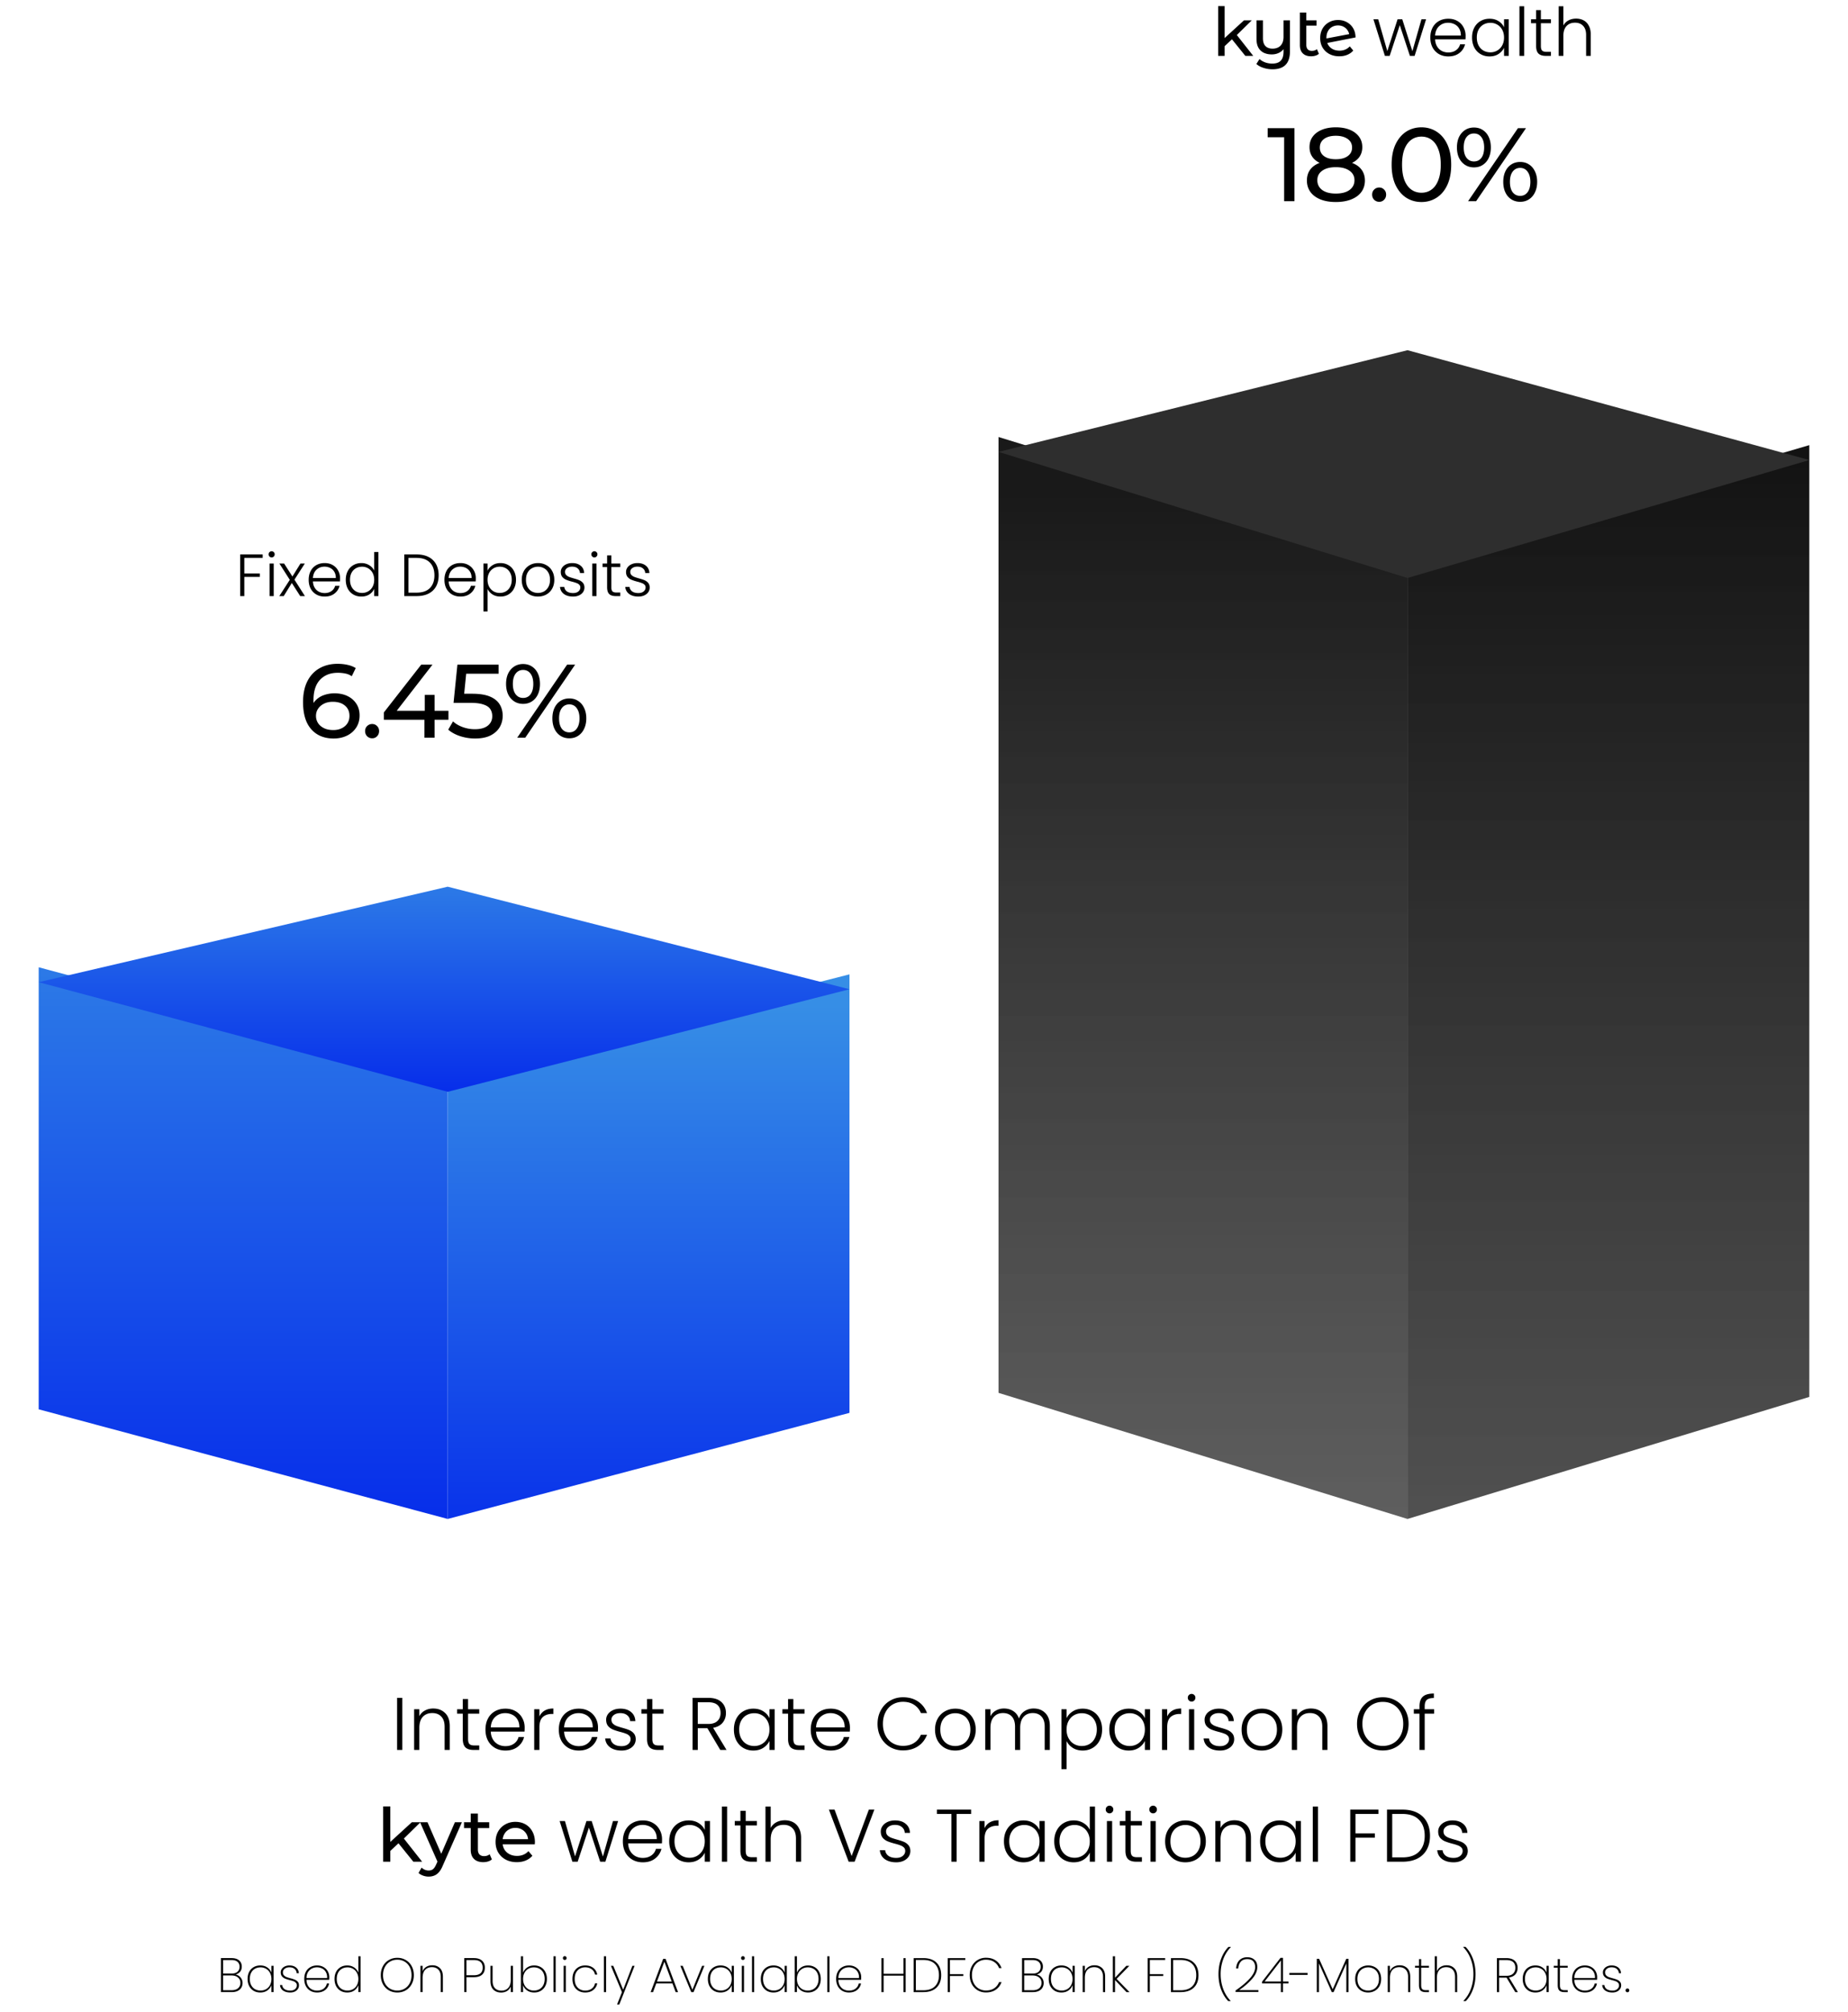 <svg xmlns="http://www.w3.org/2000/svg" width="496" height="540" fill="none"><path fill="#000" d="M70.504 148.816v.928h-4.928v4.176h4.16v.928h-4.16V160h-1.12v-11.184h6.048Zm2.403.8a.786.786 0 0 1-.576-.24.804.804 0 0 1-.24-.592c0-.235.08-.427.24-.576.16-.16.352-.24.576-.24.224 0 .416.08.576.24.16.149.24.341.24.576 0 .235-.08.432-.24.592a.786.786 0 0 1-.576.24Zm.56 1.648V160h-1.12v-8.736h1.12ZM80.579 160l-2.256-3.52-2.176 3.52h-1.184l2.816-4.368-2.784-4.368h1.264l2.224 3.472 2.16-3.472h1.168l-2.784 4.32L81.843 160H80.58Zm10.688-4.816c0 .384-.011.677-.032.88h-7.248c.032.661.192 1.227.48 1.696.287.469.666.827 1.136 1.072.469.235.98.352 1.535.352.726 0 1.334-.176 1.825-.528.5-.352.832-.827.992-1.424h1.183a3.723 3.723 0 0 1-1.376 2.096c-.693.533-1.567.8-2.624.8-.82 0-1.557-.181-2.208-.544a4.02 4.02 0 0 1-1.536-1.568c-.362-.683-.544-1.477-.544-2.384 0-.907.182-1.701.544-2.384a3.782 3.782 0 0 1 1.52-1.568c.651-.363 1.392-.544 2.224-.544.832 0 1.558.181 2.176.544.63.363 1.11.853 1.44 1.472a4.07 4.07 0 0 1 .512 2.032Zm-1.136-.032c.01-.651-.123-1.205-.4-1.664a2.595 2.595 0 0 0-1.105-1.04 3.382 3.382 0 0 0-1.535-.352c-.832 0-1.542.267-2.128.8-.587.533-.912 1.285-.976 2.256h6.144Zm2.673.464c0-.896.181-1.68.544-2.352a3.842 3.842 0 0 1 1.488-1.568c.64-.373 1.36-.56 2.16-.56a3.95 3.95 0 0 1 2.08.56c.618.373 1.072.859 1.36 1.456v-4.992h1.12V160h-1.12v-1.952c-.267.608-.704 1.109-1.312 1.504-.608.384-1.323.576-2.144.576-.8 0-1.52-.187-2.16-.56a3.948 3.948 0 0 1-1.488-1.584c-.352-.683-.528-1.472-.528-2.368Zm7.632.016c0-.704-.144-1.323-.432-1.856a3.071 3.071 0 0 0-1.184-1.232 3.164 3.164 0 0 0-1.632-.432c-.619 0-1.174.139-1.664.416a2.99 2.99 0 0 0-1.168 1.216c-.278.523-.416 1.147-.416 1.872 0 .715.138 1.344.416 1.888a3.1 3.1 0 0 0 1.168 1.232c.49.277 1.045.416 1.664.416.597 0 1.141-.144 1.632-.432a3.071 3.071 0 0 0 1.184-1.232c.288-.533.432-1.152.432-1.856Zm11.379-6.816c1.237 0 2.299.224 3.184.672a4.69 4.69 0 0 1 2.032 1.936c.469.843.704 1.845.704 3.008 0 1.152-.235 2.149-.704 2.992-.469.832-1.147 1.472-2.032 1.92-.885.437-1.947.656-3.184.656h-3.312v-11.184h3.312Zm0 10.256c1.557 0 2.741-.405 3.552-1.216.821-.821 1.232-1.963 1.232-3.424 0-1.472-.411-2.619-1.232-3.44-.811-.832-1.995-1.248-3.552-1.248h-2.192v9.328h2.192Zm15.889-3.888c0 .384-.011.677-.032.88h-7.248c.032.661.192 1.227.48 1.696.288.469.667.827 1.136 1.072a3.38 3.38 0 0 0 1.536.352c.725 0 1.333-.176 1.824-.528a2.47 2.47 0 0 0 .992-1.424h1.184a3.721 3.721 0 0 1-1.376 2.096c-.693.533-1.568.8-2.624.8-.821 0-1.557-.181-2.208-.544a4.014 4.014 0 0 1-1.536-1.568c-.363-.683-.544-1.477-.544-2.384 0-.907.181-1.701.544-2.384a3.781 3.781 0 0 1 1.52-1.568c.651-.363 1.392-.544 2.224-.544.832 0 1.557.181 2.176.544a3.679 3.679 0 0 1 1.44 1.472c.341.608.512 1.285.512 2.032Zm-1.136-.032c.011-.651-.123-1.205-.4-1.664a2.6 2.6 0 0 0-1.104-1.04 3.38 3.38 0 0 0-1.536-.352c-.832 0-1.541.267-2.128.8-.587.533-.912 1.285-.976 2.256h6.144Zm4.289-1.968c.277-.587.715-1.072 1.312-1.456.608-.395 1.328-.592 2.16-.592.789 0 1.499.187 2.128.56a3.71 3.71 0 0 1 1.488 1.568c.363.672.544 1.456.544 2.352 0 .896-.181 1.685-.544 2.368a3.808 3.808 0 0 1-1.488 1.584c-.629.373-1.339.56-2.128.56-.821 0-1.536-.192-2.144-.576-.608-.395-1.051-.885-1.328-1.472v6.048h-1.104v-12.864h1.104v1.92Zm6.496 2.432c0-.725-.144-1.349-.432-1.872a2.883 2.883 0 0 0-1.152-1.216 3.326 3.326 0 0 0-1.664-.416 3.25 3.25 0 0 0-1.648.432 3.1 3.1 0 0 0-1.168 1.232c-.288.533-.432 1.152-.432 1.856 0 .704.144 1.323.432 1.856a3.1 3.1 0 0 0 1.168 1.232 3.25 3.25 0 0 0 1.648.432c.619 0 1.173-.139 1.664-.416a2.99 2.99 0 0 0 1.152-1.232c.288-.544.432-1.173.432-1.888Zm7.021 4.512c-.821 0-1.563-.181-2.224-.544a4.13 4.13 0 0 1-1.552-1.568c-.373-.683-.56-1.477-.56-2.384 0-.907.192-1.696.576-2.368a3.962 3.962 0 0 1 1.568-1.568c.661-.373 1.403-.56 2.224-.56.821 0 1.563.187 2.224.56a3.827 3.827 0 0 1 1.568 1.568c.384.672.576 1.461.576 2.368 0 .896-.192 1.685-.576 2.368a4.035 4.035 0 0 1-1.584 1.584c-.672.363-1.419.544-2.24.544Zm0-.976c.576 0 1.109-.128 1.6-.384a3.008 3.008 0 0 0 1.184-1.184c.309-.533.464-1.184.464-1.952s-.149-1.413-.448-1.936c-.299-.533-.693-.928-1.184-1.184a3.294 3.294 0 0 0-1.6-.4c-.576 0-1.109.133-1.6.4-.491.256-.885.651-1.184 1.184-.288.523-.432 1.168-.432 1.936s.144 1.419.432 1.952c.299.523.688.917 1.168 1.184a3.408 3.408 0 0 0 1.6.384Zm9.45.976c-1.003 0-1.824-.229-2.464-.688-.63-.469-.982-1.104-1.056-1.904h1.152c.053.491.282.891.688 1.2.416.299.97.448 1.664.448.608 0 1.082-.144 1.424-.432.352-.288.528-.645.528-1.072a.996.996 0 0 0-.288-.736 1.958 1.958 0 0 0-.736-.448 9.579 9.579 0 0 0-1.184-.368 12.088 12.088 0 0 1-1.584-.512 2.799 2.799 0 0 1-1.04-.752c-.278-.341-.416-.795-.416-1.36 0-.427.128-.821.384-1.184s.618-.651 1.088-.864c.469-.213 1.002-.32 1.6-.32.938 0 1.696.24 2.272.72.576.469.885 1.12.928 1.952h-1.12c-.032-.512-.235-.923-.608-1.232-.363-.32-.864-.48-1.504-.48-.566 0-1.024.133-1.376.4-.352.267-.528.597-.528.992 0 .341.101.624.304.848.213.213.474.384.784.512.309.117.725.251 1.248.4.629.171 1.13.336 1.504.496.373.16.693.395.96.704.266.309.405.72.416 1.232 0 .469-.128.891-.384 1.264-.256.363-.614.651-1.072.864-.459.213-.987.32-1.584.32Zm5.708-10.512a.786.786 0 0 1-.576-.24.804.804 0 0 1-.24-.592c0-.235.08-.427.24-.576.16-.16.352-.24.576-.24.224 0 .416.08.576.24.16.149.24.341.24.576 0 .235-.08.432-.24.592a.786.786 0 0 1-.576.24Zm.56 1.648V160h-1.12v-8.736h1.12Zm3.992.944v5.424c0 .533.101.901.304 1.104.203.203.56.304 1.072.304h1.024v.96h-1.2c-.789 0-1.376-.181-1.76-.544-.384-.373-.576-.981-.576-1.824v-5.424h-1.216v-.944h1.216v-2.192h1.136v2.192h2.4v.944h-2.4Zm7.255 7.92c-1.002 0-1.824-.229-2.464-.688-.629-.469-.981-1.104-1.056-1.904h1.152c.054.491.283.891.688 1.2.416.299.971.448 1.664.448.608 0 1.083-.144 1.424-.432.352-.288.528-.645.528-1.072a.996.996 0 0 0-.288-.736 1.95 1.95 0 0 0-.736-.448 9.524 9.524 0 0 0-1.184-.368 12.189 12.189 0 0 1-1.584-.512 2.807 2.807 0 0 1-1.04-.752c-.277-.341-.416-.795-.416-1.36 0-.427.128-.821.384-1.184s.619-.651 1.088-.864c.47-.213 1.003-.32 1.6-.32.939 0 1.696.24 2.272.72.576.469.886 1.12.928 1.952h-1.12c-.032-.512-.234-.923-.608-1.232-.362-.32-.864-.48-1.504-.48-.565 0-1.024.133-1.376.4-.352.267-.528.597-.528.992 0 .341.102.624.304.848.214.213.475.384.784.512.31.117.726.251 1.248.4.63.171 1.131.336 1.504.496.374.16.694.395.96.704.267.309.406.72.416 1.232 0 .469-.128.891-.384 1.264-.256.363-.613.651-1.072.864-.458.213-.986.32-1.584.32Zm-81.77 38.096c-1.736 0-3.22-.383-4.452-1.148-1.232-.765-2.175-1.867-2.828-3.304-.635-1.456-.952-3.229-.952-5.32 0-2.221.392-4.097 1.176-5.628.784-1.531 1.876-2.688 3.276-3.472 1.4-.784 3.005-1.176 4.816-1.176.933 0 1.82.093 2.66.28.859.187 1.596.476 2.212.868l-1.064 2.184a4.517 4.517 0 0 0-1.736-.728 9.959 9.959 0 0 0-2.016-.196c-1.997 0-3.584.625-4.76 1.876-1.176 1.232-1.764 3.071-1.764 5.516 0 .392.019.859.056 1.4.037.541.13 1.073.28 1.596l-.952-.952c.28-.859.719-1.577 1.316-2.156a5.67 5.67 0 0 1 2.184-1.316 8.372 8.372 0 0 1 2.772-.448c1.307 0 2.464.243 3.472.728s1.801 1.176 2.38 2.072c.579.877.868 1.923.868 3.136 0 1.251-.308 2.343-.924 3.276a6.092 6.092 0 0 1-2.492 2.156c-1.045.504-2.221.756-3.528.756Zm-.112-2.268c.859 0 1.605-.159 2.24-.476.653-.317 1.167-.756 1.54-1.316.373-.579.56-1.251.56-2.016 0-1.157-.401-2.072-1.204-2.744-.803-.691-1.895-1.036-3.276-1.036-.896 0-1.68.168-2.352.504a4.093 4.093 0 0 0-1.596 1.372c-.373.56-.56 1.204-.56 1.932 0 .672.177 1.297.532 1.876.355.56.877 1.017 1.568 1.372.69.355 1.54.532 2.548.532Zm10.443 2.212a1.88 1.88 0 0 1-1.344-.532c-.374-.373-.56-.84-.56-1.4 0-.56.186-1.017.56-1.372a1.88 1.88 0 0 1 1.344-.532c.504 0 .933.177 1.288.532.373.355.56.812.56 1.372s-.187 1.027-.56 1.4a1.754 1.754 0 0 1-1.288.532Zm3.129-4.984v-1.96l10.024-12.824h3.024l-9.94 12.824-1.428-.448h15.652v2.408h-17.332ZM113.921 198v-4.816l.084-2.408v-4.256h2.632V198h-2.716Zm13.579.224c-1.381 0-2.725-.215-4.032-.644-1.288-.429-2.342-1.008-3.164-1.736l1.288-2.212c.654.616 1.503 1.12 2.548 1.512a9.414 9.414 0 0 0 3.332.588c1.494 0 2.642-.317 3.444-.952.803-.635 1.204-1.484 1.204-2.548 0-.728-.177-1.363-.532-1.904-.354-.541-.97-.952-1.848-1.232-.858-.299-2.044-.448-3.556-.448h-4.452l1.036-10.248h11.06v2.436h-10.024l1.456-1.372-.812 8.092-1.456-1.344h3.78c1.96 0 3.538.252 4.732.756 1.195.504 2.063 1.204 2.604 2.1.542.877.812 1.895.812 3.052 0 1.12-.27 2.147-.812 3.08-.541.915-1.362 1.652-2.464 2.212-1.082.541-2.464.812-4.144.812Zm11.325-.224 13.384-19.6h2.156L140.981 198h-2.156Zm1.568-9.072c-.896 0-1.689-.224-2.38-.672-.691-.448-1.232-1.073-1.624-1.876-.373-.803-.56-1.736-.56-2.8 0-1.064.187-1.997.56-2.8.392-.803.933-1.428 1.624-1.876.691-.448 1.484-.672 2.38-.672.915 0 1.708.224 2.38.672.691.448 1.223 1.073 1.596 1.876.373.803.56 1.736.56 2.8 0 1.064-.187 1.997-.56 2.8-.373.803-.905 1.428-1.596 1.876-.672.448-1.465.672-2.38.672Zm0-1.596c.859 0 1.531-.327 2.016-.98.485-.672.728-1.596.728-2.772 0-1.176-.243-2.091-.728-2.744-.485-.672-1.157-1.008-2.016-1.008-.84 0-1.512.336-2.016 1.008-.485.653-.728 1.568-.728 2.744 0 1.157.243 2.072.728 2.744.504.672 1.176 1.008 2.016 1.008Zm12.404 10.836c-.896 0-1.689-.224-2.38-.672-.691-.448-1.223-1.073-1.596-1.876-.373-.803-.56-1.736-.56-2.8 0-1.064.187-1.997.56-2.8.373-.803.905-1.428 1.596-1.876.691-.448 1.484-.672 2.38-.672.915 0 1.708.224 2.38.672.691.448 1.223 1.073 1.596 1.876.392.803.588 1.736.588 2.8 0 1.064-.196 1.997-.588 2.8-.373.803-.905 1.428-1.596 1.876-.672.448-1.465.672-2.38.672Zm0-1.596c.84 0 1.503-.327 1.988-.98.504-.672.756-1.596.756-2.772 0-1.157-.252-2.072-.756-2.744-.485-.672-1.148-1.008-1.988-1.008-.84 0-1.512.336-2.016 1.008-.485.653-.728 1.568-.728 2.744 0 1.176.243 2.1.728 2.772.504.653 1.176.98 2.016.98Z"/><path fill="url(#a)" d="M10.384 378.28V259.629l109.771 29.425v118.652L10.384 378.28Z"/><path fill="url(#b)" d="m228 261.527-107.845 27.527v118.652L228 379.229V261.527Z"/><g filter="url(#c)"><path fill="url(#d)" d="M120.155 234 10.384 259.629l109.771 29.425L228 261.527 120.155 234Z"/></g><path fill="#000" d="m328.36 12.696.036-2.214 5.49-5.022h2.088l-4.212 4.14-.936.792-2.466 2.304ZM326.956 15V1.644h1.728V15h-1.728Zm7.29 0-3.744-4.644 1.116-1.386L336.37 15h-2.124Zm10.25-9.54h1.728v8.244c0 1.68-.396 2.916-1.188 3.708-.792.792-1.956 1.188-3.492 1.188a7.797 7.797 0 0 1-2.412-.378c-.768-.24-1.41-.588-1.926-1.044l.846-1.332c.42.384.924.684 1.512.9.6.216 1.23.324 1.89.324 1.056 0 1.824-.264 2.304-.792.492-.516.738-1.314.738-2.394v-1.818l.36.54a3.338 3.338 0 0 1-1.404 1.476c-.624.348-1.326.522-2.106.522-.816 0-1.536-.15-2.16-.45a3.3 3.3 0 0 1-1.44-1.368c-.336-.624-.504-1.398-.504-2.322V5.46h1.728v4.806c0 .924.222 1.62.666 2.088.456.468 1.092.702 1.908.702.6 0 1.122-.12 1.566-.36.444-.24.786-.594 1.026-1.062.24-.48.36-1.062.36-1.746V5.46Zm7.412 9.648c-.96 0-1.704-.258-2.232-.774-.528-.516-.792-1.254-.792-2.214V3.372h1.728v8.676c0 .516.126.912.378 1.188.264.276.636.414 1.116.414.54 0 .99-.15 1.35-.45l.54 1.242a2.506 2.506 0 0 1-.954.504c-.372.108-.75.162-1.134.162Zm-2.07-8.226V5.46h3.51v1.422h-3.51Zm9.629 8.226c-1.02 0-1.92-.21-2.7-.63a4.62 4.62 0 0 1-1.8-1.728c-.42-.732-.63-1.572-.63-2.52s.204-1.788.612-2.52a4.5 4.5 0 0 1 1.71-1.71c.72-.42 1.542-.63 2.466-.63.876 0 1.662.192 2.358.576a4.388 4.388 0 0 1 1.692 1.62c.42.696.636 1.524.648 2.484l-8.028 1.566-.072-1.242 7.11-1.35-.63.882c0-.588-.132-1.11-.396-1.566a2.877 2.877 0 0 0-1.08-1.098c-.456-.276-.99-.414-1.602-.414-.6 0-1.14.138-1.62.414a2.753 2.753 0 0 0-1.098 1.152c-.264.492-.396 1.074-.396 1.746 0 .708.144 1.32.432 1.836.3.516.714.918 1.242 1.206.528.276 1.14.414 1.836.414.564 0 1.074-.096 1.53-.288.468-.192.876-.48 1.224-.864l.936 1.116c-.42.504-.954.888-1.602 1.152-.636.264-1.35.396-2.142.396Zm23.29-9.936L379.679 15h-1.26l-2.718-8.244L372.983 15h-1.278l-3.078-9.828h1.278l2.448 8.55 2.754-8.55h1.26l2.718 8.568 2.43-8.568h1.242Zm10.609 4.41c0 .432-.012.762-.036.99h-8.154c.036.744.216 1.38.54 1.908.324.528.75.93 1.278 1.206a3.81 3.81 0 0 0 1.728.396c.816 0 1.5-.198 2.052-.594.564-.396.936-.93 1.116-1.602h1.332a4.187 4.187 0 0 1-1.548 2.358c-.78.6-1.764.9-2.952.9-.924 0-1.752-.204-2.484-.612a4.524 4.524 0 0 1-1.728-1.764c-.408-.768-.612-1.662-.612-2.682s.204-1.914.612-2.682a4.254 4.254 0 0 1 1.71-1.764c.732-.408 1.566-.612 2.502-.612.936 0 1.752.204 2.448.612.708.408 1.248.96 1.62 1.656.384.684.576 1.446.576 2.286Zm-1.278-.036c.012-.732-.138-1.356-.45-1.872a2.92 2.92 0 0 0-1.242-1.17 3.81 3.81 0 0 0-1.728-.396c-.936 0-1.734.3-2.394.9-.66.6-1.026 1.446-1.098 2.538h6.912Zm3.008.522c0-1.008.198-1.89.594-2.646.408-.768.966-1.356 1.674-1.764.72-.42 1.53-.63 2.43-.63.936 0 1.74.216 2.412.648.684.432 1.176.984 1.476 1.656v-2.16h1.26V15h-1.26v-2.178c-.312.672-.81 1.23-1.494 1.674-.672.432-1.476.648-2.412.648-.888 0-1.692-.21-2.412-.63a4.446 4.446 0 0 1-1.674-1.782c-.396-.768-.594-1.656-.594-2.664Zm8.586.018c0-.792-.162-1.488-.486-2.088a3.449 3.449 0 0 0-1.332-1.386 3.56 3.56 0 0 0-1.836-.486c-.696 0-1.32.156-1.872.468-.552.312-.99.768-1.314 1.368-.312.588-.468 1.29-.468 2.106 0 .804.156 1.512.468 2.124.324.6.762 1.062 1.314 1.386.552.312 1.176.468 1.872.468a3.56 3.56 0 0 0 1.836-.486 3.449 3.449 0 0 0 1.332-1.386c.324-.6.486-1.296.486-2.088Zm5.396-8.406V15h-1.26V1.68h1.26Zm4.491 4.554v6.102c0 .6.114 1.014.342 1.242.228.228.63.342 1.206.342h1.152V15h-1.35c-.888 0-1.548-.204-1.98-.612-.432-.42-.648-1.104-.648-2.052V6.234h-1.368V5.172h1.368V2.706h1.278v2.466h2.7v1.062h-2.7Zm9.458-1.242c.744 0 1.41.156 1.998.468.6.312 1.068.792 1.404 1.44.348.636.522 1.416.522 2.34V15h-1.242V9.384c0-1.068-.27-1.884-.81-2.448-.528-.564-1.254-.846-2.178-.846-.948 0-1.704.3-2.268.9-.564.6-.846 1.482-.846 2.646V15h-1.26V1.68h1.26v5.166a3.27 3.27 0 0 1 1.368-1.368c.612-.324 1.296-.486 2.052-.486ZM344.663 54V35.52l1.204 1.316h-5.628V34.4h7.196V54h-2.772Zm13.864.224c-1.587 0-2.959-.233-4.116-.7-1.158-.467-2.054-1.13-2.688-1.988-.635-.877-.952-1.904-.952-3.08 0-1.157.298-2.137.896-2.94.616-.821 1.502-1.437 2.66-1.848 1.157-.43 2.557-.644 4.2-.644 1.642 0 3.042.215 4.2.644 1.176.41 2.072 1.027 2.688 1.848.616.821.924 1.801.924 2.94 0 1.176-.318 2.203-.952 3.08-.635.859-1.54 1.521-2.716 1.988-1.176.467-2.558.7-4.144.7Zm0-2.268c1.568 0 2.79-.317 3.668-.952.896-.653 1.344-1.53 1.344-2.632 0-1.083-.448-1.932-1.344-2.548-.878-.635-2.1-.952-3.668-.952-1.55 0-2.763.317-3.64.952-.878.616-1.316 1.465-1.316 2.548 0 1.101.438 1.979 1.316 2.632.877.635 2.09.952 3.64.952Zm0-7.42c-1.494 0-2.763-.196-3.808-.588-1.046-.41-1.848-.99-2.408-1.736-.56-.765-.84-1.67-.84-2.716 0-1.101.289-2.044.868-2.828.597-.803 1.428-1.419 2.492-1.848 1.064-.43 2.296-.644 3.696-.644 1.418 0 2.66.215 3.724.644 1.064.43 1.894 1.045 2.492 1.848.597.784.896 1.727.896 2.828 0 1.045-.28 1.95-.84 2.716-.56.747-1.372 1.325-2.436 1.736-1.064.392-2.343.588-3.836.588Zm0-1.792c1.362 0 2.426-.28 3.192-.84.784-.56 1.176-1.325 1.176-2.296 0-.99-.402-1.764-1.204-2.324-.803-.56-1.858-.84-3.164-.84-1.307 0-2.352.28-3.136.84-.766.56-1.148 1.335-1.148 2.324 0 .97.373 1.736 1.12 2.296.765.56 1.82.84 3.164.84Zm11.657 11.424a1.88 1.88 0 0 1-1.344-.532c-.374-.373-.56-.84-.56-1.4 0-.56.186-1.017.56-1.372a1.881 1.881 0 0 1 1.344-.532c.504 0 .933.177 1.288.532.373.355.56.812.56 1.372s-.187 1.027-.56 1.4a1.755 1.755 0 0 1-1.288.532Zm11.335.056c-1.53 0-2.902-.392-4.116-1.176-1.194-.784-2.146-1.923-2.856-3.416-.69-1.493-1.036-3.304-1.036-5.432 0-2.128.346-3.939 1.036-5.432.71-1.493 1.662-2.632 2.856-3.416 1.214-.784 2.586-1.176 4.116-1.176 1.512 0 2.875.392 4.088 1.176 1.214.784 2.166 1.923 2.856 3.416.691 1.493 1.036 3.304 1.036 5.432 0 2.128-.345 3.939-1.036 5.432-.69 1.493-1.642 2.632-2.856 3.416-1.213.784-2.576 1.176-4.088 1.176Zm0-2.492c1.027 0 1.923-.28 2.688-.84.784-.56 1.391-1.4 1.82-2.52.448-1.12.672-2.51.672-4.172 0-1.661-.224-3.052-.672-4.172-.429-1.12-1.036-1.96-1.82-2.52-.765-.56-1.661-.84-2.688-.84-1.026 0-1.932.28-2.716.84-.784.56-1.4 1.4-1.848 2.52-.429 1.12-.644 2.51-.644 4.172 0 1.661.215 3.052.644 4.172.448 1.12 1.064 1.96 1.848 2.52s1.69.84 2.716.84ZM394.035 54l13.384-19.6h2.156L396.191 54h-2.156Zm1.568-9.072c-.896 0-1.689-.224-2.38-.672-.691-.448-1.232-1.073-1.624-1.876-.373-.803-.56-1.736-.56-2.8 0-1.064.187-1.997.56-2.8.392-.803.933-1.428 1.624-1.876.691-.448 1.484-.672 2.38-.672.915 0 1.708.224 2.38.672.691.448 1.223 1.073 1.596 1.876.373.803.56 1.736.56 2.8 0 1.064-.187 1.997-.56 2.8-.373.803-.905 1.428-1.596 1.876-.672.448-1.465.672-2.38.672Zm0-1.596c.859 0 1.531-.327 2.016-.98.485-.672.728-1.596.728-2.772 0-1.176-.243-2.09-.728-2.744-.485-.672-1.157-1.008-2.016-1.008-.84 0-1.512.336-2.016 1.008-.485.653-.728 1.568-.728 2.744 0 1.157.243 2.072.728 2.744.504.672 1.176 1.008 2.016 1.008Zm12.404 10.836c-.896 0-1.689-.224-2.38-.672-.691-.448-1.223-1.073-1.596-1.876-.373-.803-.56-1.736-.56-2.8 0-1.064.187-1.997.56-2.8.373-.803.905-1.428 1.596-1.876.691-.448 1.484-.672 2.38-.672.915 0 1.708.224 2.38.672.691.448 1.223 1.073 1.596 1.876.392.803.588 1.736.588 2.8 0 1.064-.196 1.997-.588 2.8-.373.803-.905 1.428-1.596 1.876-.672.448-1.465.672-2.38.672Zm0-1.596c.84 0 1.503-.327 1.988-.98.504-.672.756-1.596.756-2.772 0-1.157-.252-2.072-.756-2.744-.485-.672-1.148-1.008-1.988-1.008-.84 0-1.512.336-2.016 1.008-.485.653-.728 1.568-.728 2.744 0 1.176.243 2.1.728 2.772.504.653 1.176.98 2.016.98Z"/><path fill="url(#e)" fill-opacity=".9" d="M268 373.861V117.294l109.771 33.845v256.567L268 373.861Z"/><path fill="url(#f)" d="m485.616 119.478-107.845 31.661v256.567l107.845-32.753V119.478Z"/><g filter="url(#g)"><path fill="url(#h)" d="M377.771 90 268 117.294l109.771 33.845 107.845-31.661L377.771 90Z"/></g><path fill="#000" d="M107.982 455.726v13.98h-1.4v-13.98h1.4Zm8.291 2.86c1.306 0 2.373.406 3.2 1.22.826.8 1.24 1.966 1.24 3.5v6.4h-1.38v-6.24c0-1.187-.3-2.094-.9-2.72-.587-.627-1.394-.94-2.42-.94-1.054 0-1.894.333-2.52 1-.627.666-.94 1.646-.94 2.94v5.96h-1.4v-10.92h1.4v1.86a3.502 3.502 0 0 1 1.5-1.52c.653-.36 1.393-.54 2.22-.54Zm9.356 1.38v6.78c0 .666.127 1.126.38 1.38.253.253.7.38 1.34.38h1.28v1.2h-1.5c-.987 0-1.72-.227-2.2-.68-.48-.467-.72-1.227-.72-2.28v-6.78h-1.52v-1.18h1.52v-2.74h1.42v2.74h3v1.18h-3Zm15.189 3.72c0 .48-.013.846-.04 1.1h-9.06c.04.826.24 1.533.6 2.12a3.61 3.61 0 0 0 1.42 1.34c.587.293 1.227.44 1.92.44.907 0 1.667-.22 2.28-.66a3.085 3.085 0 0 0 1.24-1.78h1.48a4.656 4.656 0 0 1-1.72 2.62c-.867.666-1.96 1-3.28 1-1.027 0-1.947-.227-2.76-.68a5.033 5.033 0 0 1-1.92-1.96c-.453-.854-.68-1.847-.68-2.98 0-1.134.227-2.127.68-2.98a4.72 4.72 0 0 1 1.9-1.96c.813-.454 1.74-.68 2.78-.68 1.04 0 1.947.226 2.72.68a4.582 4.582 0 0 1 1.8 1.84c.427.76.64 1.606.64 2.54Zm-1.42-.04c.013-.814-.153-1.507-.5-2.08a3.235 3.235 0 0 0-1.38-1.3 4.226 4.226 0 0 0-1.92-.44c-1.04 0-1.927.333-2.66 1-.733.666-1.14 1.606-1.22 2.82h7.68Zm5.381-2.92a3.44 3.44 0 0 1 1.4-1.58c.64-.374 1.42-.56 2.34-.56v1.46h-.38c-1.013 0-1.826.273-2.44.82-.613.546-.92 1.46-.92 2.74v6.1h-1.4v-10.92h1.4v1.94Zm15.726 2.96c0 .48-.013.846-.04 1.1h-9.06c.04.826.24 1.533.6 2.12.36.586.834 1.033 1.42 1.34.587.293 1.227.44 1.92.44.907 0 1.667-.22 2.28-.66a3.085 3.085 0 0 0 1.24-1.78h1.48a4.651 4.651 0 0 1-1.72 2.62c-.866.666-1.96 1-3.28 1-1.026 0-1.946-.227-2.76-.68a5.033 5.033 0 0 1-1.92-1.96c-.453-.854-.68-1.847-.68-2.98 0-1.134.227-2.127.68-2.98a4.727 4.727 0 0 1 1.9-1.96c.814-.454 1.74-.68 2.78-.68 1.04 0 1.947.226 2.72.68a4.582 4.582 0 0 1 1.8 1.84c.427.76.64 1.606.64 2.54Zm-1.42-.04c.014-.814-.153-1.507-.5-2.08a3.235 3.235 0 0 0-1.38-1.3 4.22 4.22 0 0 0-1.92-.44c-1.04 0-1.926.333-2.66 1-.733.666-1.14 1.606-1.22 2.82h7.68Zm7.742 6.22c-1.254 0-2.28-.287-3.08-.86-.787-.587-1.227-1.38-1.32-2.38h1.44c.066.613.353 1.113.86 1.5.52.373 1.213.56 2.08.56.76 0 1.353-.18 1.78-.54.44-.36.66-.807.66-1.34 0-.374-.12-.68-.36-.92a2.435 2.435 0 0 0-.92-.56c-.36-.147-.854-.3-1.48-.46-.814-.214-1.474-.427-1.98-.64a3.514 3.514 0 0 1-1.3-.94c-.347-.427-.52-.994-.52-1.7 0-.534.16-1.027.48-1.48.32-.454.773-.814 1.36-1.08.586-.267 1.253-.4 2-.4 1.173 0 2.12.3 2.84.9.72.586 1.106 1.4 1.16 2.44h-1.4c-.04-.64-.294-1.154-.76-1.54-.454-.4-1.08-.6-1.88-.6-.707 0-1.28.166-1.72.5-.44.333-.66.746-.66 1.24 0 .426.126.78.38 1.06.266.266.593.48.98.64.386.146.906.313 1.56.5.786.213 1.413.42 1.88.62.466.2.866.493 1.2.88.333.386.506.9.52 1.54a2.73 2.73 0 0 1-.48 1.58c-.32.453-.767.813-1.34 1.08-.574.266-1.234.4-1.98.4Zm8.255-9.9v6.78c0 .666.127 1.126.38 1.38.253.253.7.38 1.34.38h1.28v1.2h-1.5c-.987 0-1.72-.227-2.2-.68-.48-.467-.72-1.227-.72-2.28v-6.78h-1.52v-1.18h1.52v-2.74h1.42v2.74h3v1.18h-3Zm18.237 9.74-3.46-5.84h-2.58v5.84h-1.4v-13.98h4.2c1.56 0 2.74.373 3.54 1.12.814.746 1.22 1.726 1.22 2.94 0 1.013-.293 1.88-.88 2.6-.573.706-1.426 1.166-2.56 1.38l3.6 5.94h-1.68Zm-6.04-6.98h2.82c1.094 0 1.914-.267 2.46-.8.56-.534.84-1.247.84-2.14 0-.92-.266-1.627-.8-2.12-.533-.507-1.373-.76-2.52-.76h-2.8v5.82Zm9.699 1.5c0-1.12.22-2.1.66-2.94.453-.854 1.073-1.507 1.86-1.96.8-.467 1.7-.7 2.7-.7 1.04 0 1.933.24 2.68.72.76.48 1.306 1.093 1.64 1.84v-2.4h1.4v10.92h-1.4v-2.42c-.347.746-.9 1.366-1.66 1.86-.747.48-1.64.72-2.68.72-.987 0-1.88-.234-2.68-.7-.787-.467-1.407-1.127-1.86-1.98-.44-.854-.66-1.84-.66-2.96Zm9.54.02c0-.88-.18-1.654-.54-2.32a3.834 3.834 0 0 0-1.48-1.54 3.959 3.959 0 0 0-2.04-.54c-.774 0-1.467.173-2.08.52-.614.346-1.1.853-1.46 1.52-.347.653-.52 1.433-.52 2.34 0 .893.173 1.68.52 2.36.36.666.846 1.18 1.46 1.54.613.346 1.306.52 2.08.52.746 0 1.426-.18 2.04-.54a3.84 3.84 0 0 0 1.48-1.54c.36-.667.54-1.44.54-2.32Zm6.416-4.28v6.78c0 .666.126 1.126.38 1.38.253.253.7.38 1.34.38h1.28v1.2h-1.5c-.987 0-1.72-.227-2.2-.68-.48-.467-.72-1.227-.72-2.28v-6.78h-1.52v-1.18h1.52v-2.74h1.42v2.74h3v1.18h-3Zm15.189 3.72c0 .48-.014.846-.04 1.1h-9.06c.04.826.24 1.533.6 2.12a3.61 3.61 0 0 0 1.42 1.34c.586.293 1.226.44 1.92.44.906 0 1.666-.22 2.28-.66a3.09 3.09 0 0 0 1.24-1.78h1.48a4.656 4.656 0 0 1-1.72 2.62c-.867.666-1.96 1-3.28 1-1.027 0-1.947-.227-2.76-.68a5.02 5.02 0 0 1-1.92-1.96c-.454-.854-.68-1.847-.68-2.98 0-1.134.226-2.127.68-2.98a4.715 4.715 0 0 1 1.9-1.96c.813-.454 1.74-.68 2.78-.68 1.04 0 1.946.226 2.72.68a4.595 4.595 0 0 1 1.8 1.84c.426.76.64 1.606.64 2.54Zm-1.42-.04c.013-.814-.154-1.507-.5-2.08a3.246 3.246 0 0 0-1.38-1.3 4.226 4.226 0 0 0-1.92-.44c-1.04 0-1.927.333-2.66 1-.734.666-1.14 1.606-1.22 2.82h7.68Zm8.829-.94c0-1.374.3-2.6.9-3.68.6-1.094 1.42-1.94 2.46-2.54 1.04-.614 2.2-.92 3.48-.92 1.56 0 2.894.373 4 1.12 1.12.733 1.934 1.773 2.44 3.12h-1.64c-.4-.947-1.013-1.687-1.84-2.22-.813-.534-1.8-.8-2.96-.8-1.026 0-1.953.24-2.78.72-.813.48-1.453 1.173-1.92 2.08-.466.893-.7 1.933-.7 3.12 0 1.186.234 2.226.7 3.12.467.893 1.107 1.58 1.92 2.06.827.48 1.754.72 2.78.72 1.16 0 2.147-.26 2.96-.78a4.808 4.808 0 0 0 1.84-2.2h1.64c-.506 1.333-1.32 2.366-2.44 3.1-1.12.733-2.453 1.1-4 1.1-1.28 0-2.44-.3-3.48-.9a6.63 6.63 0 0 1-2.46-2.54c-.6-1.08-.9-2.307-.9-3.68Zm20.85 7.16c-1.027 0-1.953-.227-2.78-.68a5.173 5.173 0 0 1-1.94-1.96c-.467-.854-.7-1.847-.7-2.98 0-1.134.24-2.12.72-2.96a4.94 4.94 0 0 1 1.96-1.96c.827-.467 1.753-.7 2.78-.7s1.953.233 2.78.7a4.782 4.782 0 0 1 1.96 1.96c.48.84.72 1.826.72 2.96 0 1.12-.24 2.106-.72 2.96a5.053 5.053 0 0 1-1.98 1.98c-.84.453-1.773.68-2.8.68Zm0-1.22c.72 0 1.387-.16 2-.48.613-.334 1.107-.827 1.48-1.48.387-.667.58-1.48.58-2.44s-.187-1.767-.56-2.42c-.373-.667-.867-1.16-1.48-1.48a4.113 4.113 0 0 0-2-.5c-.72 0-1.387.166-2 .5-.613.32-1.107.813-1.48 1.48-.36.653-.54 1.46-.54 2.42s.18 1.773.54 2.44c.373.653.86 1.146 1.46 1.48.613.32 1.28.48 2 .48Zm21.052-10.06c1.28 0 2.32.406 3.12 1.22.813.8 1.22 1.966 1.22 3.5v6.4h-1.38v-6.24c0-1.187-.287-2.094-.86-2.72-.573-.627-1.353-.94-2.34-.94-1.027 0-1.847.34-2.46 1.02-.613.68-.92 1.666-.92 2.96v5.92h-1.38v-6.24c0-1.187-.287-2.094-.86-2.72-.573-.627-1.36-.94-2.36-.94-1.027 0-1.847.34-2.46 1.02-.613.68-.92 1.666-.92 2.96v5.92h-1.4v-10.92h1.4v1.88c.347-.68.84-1.194 1.48-1.54.64-.36 1.353-.54 2.14-.54.947 0 1.773.226 2.48.68.72.453 1.24 1.12 1.56 2 .293-.867.793-1.527 1.5-1.98.72-.467 1.533-.7 2.44-.7Zm8.829 2.6c.347-.734.894-1.34 1.64-1.82.76-.494 1.66-.74 2.7-.74.987 0 1.874.233 2.66.7.8.453 1.42 1.106 1.86 1.96.454.84.68 1.82.68 2.94 0 1.12-.226 2.106-.68 2.96a4.77 4.77 0 0 1-1.86 1.98c-.786.466-1.673.7-2.66.7-1.026 0-1.92-.24-2.68-.72-.76-.494-1.313-1.107-1.66-1.84v7.56h-1.38v-16.08h1.38v2.4Zm8.12 3.04c0-.907-.18-1.687-.54-2.34-.346-.667-.826-1.174-1.44-1.52-.613-.347-1.306-.52-2.08-.52-.746 0-1.433.18-2.06.54-.613.36-1.1.873-1.46 1.54-.36.666-.54 1.44-.54 2.32 0 .88.18 1.653.54 2.32.36.666.847 1.18 1.46 1.54.627.36 1.314.54 2.06.54.774 0 1.467-.174 2.08-.52a3.736 3.736 0 0 0 1.44-1.54c.36-.68.54-1.467.54-2.36Zm3.356 0c0-1.12.22-2.1.66-2.94.454-.854 1.074-1.507 1.86-1.96.8-.467 1.7-.7 2.7-.7 1.04 0 1.934.24 2.68.72.76.48 1.307 1.093 1.64 1.84v-2.4h1.4v10.92h-1.4v-2.42c-.346.746-.9 1.366-1.66 1.86-.746.48-1.64.72-2.68.72-.986 0-1.88-.234-2.68-.7-.786-.467-1.406-1.127-1.86-1.98-.44-.854-.66-1.84-.66-2.96Zm9.54.02c0-.88-.18-1.654-.54-2.32a3.828 3.828 0 0 0-1.48-1.54 3.954 3.954 0 0 0-2.04-.54c-.773 0-1.466.173-2.08.52-.613.346-1.1.853-1.46 1.52-.346.653-.52 1.433-.52 2.34 0 .893.174 1.68.52 2.36.36.666.847 1.18 1.46 1.54.614.346 1.307.52 2.08.52.747 0 1.427-.18 2.04-.54a3.834 3.834 0 0 0 1.48-1.54c.36-.667.54-1.44.54-2.32Zm5.996-3.52a3.44 3.44 0 0 1 1.4-1.58c.64-.374 1.42-.56 2.34-.56v1.46h-.38c-1.013 0-1.826.273-2.44.82-.613.546-.92 1.46-.92 2.74v6.1h-1.4v-10.92h1.4v1.94Zm6.546-4c-.28 0-.52-.1-.72-.3-.2-.2-.3-.447-.3-.74 0-.294.1-.534.3-.72.2-.2.44-.3.72-.3.28 0 .52.1.72.3.2.186.3.426.3.72 0 .293-.1.54-.3.74-.2.2-.44.3-.72.3Zm.7 2.06v10.92h-1.4v-10.92h1.4Zm6.931 11.08c-1.254 0-2.28-.287-3.08-.86-.787-.587-1.227-1.38-1.32-2.38h1.44c.066.613.353 1.113.86 1.5.52.373 1.213.56 2.08.56.76 0 1.353-.18 1.78-.54.44-.36.66-.807.66-1.34 0-.374-.12-.68-.36-.92a2.435 2.435 0 0 0-.92-.56c-.36-.147-.854-.3-1.48-.46-.814-.214-1.474-.427-1.98-.64a3.514 3.514 0 0 1-1.3-.94c-.347-.427-.52-.994-.52-1.7 0-.534.16-1.027.48-1.48.32-.454.773-.814 1.36-1.08.586-.267 1.253-.4 2-.4 1.173 0 2.12.3 2.84.9.72.586 1.106 1.4 1.16 2.44h-1.4c-.04-.64-.294-1.154-.76-1.54-.454-.4-1.08-.6-1.88-.6-.707 0-1.28.166-1.72.5-.44.333-.66.746-.66 1.24 0 .426.126.78.38 1.06.266.266.593.48.98.64.386.146.906.313 1.56.5.786.213 1.413.42 1.88.62.466.2.866.493 1.2.88.333.386.506.9.52 1.54a2.73 2.73 0 0 1-.48 1.58c-.32.453-.767.813-1.34 1.08-.574.266-1.234.4-1.98.4Zm11.215 0c-1.027 0-1.953-.227-2.78-.68a5.173 5.173 0 0 1-1.94-1.96c-.467-.854-.7-1.847-.7-2.98 0-1.134.24-2.12.72-2.96a4.94 4.94 0 0 1 1.96-1.96c.827-.467 1.753-.7 2.78-.7s1.953.233 2.78.7a4.782 4.782 0 0 1 1.96 1.96c.48.84.72 1.826.72 2.96 0 1.12-.24 2.106-.72 2.96a5.053 5.053 0 0 1-1.98 1.98c-.84.453-1.773.68-2.8.68Zm0-1.22c.72 0 1.387-.16 2-.48.613-.334 1.107-.827 1.48-1.48.387-.667.58-1.48.58-2.44s-.187-1.767-.56-2.42c-.373-.667-.867-1.16-1.48-1.48a4.113 4.113 0 0 0-2-.5c-.72 0-1.387.166-2 .5-.613.32-1.107.813-1.48 1.48-.36.653-.54 1.46-.54 2.42s.18 1.773.54 2.44c.373.653.86 1.146 1.46 1.48.613.32 1.28.48 2 .48Zm13.172-10.06c1.307 0 2.373.406 3.2 1.22.827.8 1.24 1.966 1.24 3.5v6.4h-1.38v-6.24c0-1.187-.3-2.094-.9-2.72-.587-.627-1.393-.94-2.42-.94-1.053 0-1.893.333-2.52 1-.627.666-.94 1.646-.94 2.94v5.96h-1.4v-10.92h1.4v1.86a3.512 3.512 0 0 1 1.5-1.52c.653-.36 1.393-.54 2.22-.54Zm19.305 11.26c-1.294 0-2.467-.3-3.52-.9a6.723 6.723 0 0 1-2.5-2.54c-.6-1.094-.9-2.327-.9-3.7 0-1.374.3-2.6.9-3.68.613-1.094 1.446-1.94 2.5-2.54 1.053-.614 2.226-.92 3.52-.92 1.306 0 2.486.306 3.54.92a6.402 6.402 0 0 1 2.48 2.54c.6 1.08.9 2.306.9 3.68 0 1.373-.3 2.606-.9 3.7a6.588 6.588 0 0 1-2.48 2.54c-1.054.6-2.234.9-3.54.9Zm0-1.22c1.04 0 1.973-.24 2.8-.72.826-.48 1.48-1.167 1.96-2.06.48-.907.72-1.954.72-3.14 0-1.187-.24-2.227-.72-3.12-.48-.894-1.134-1.58-1.96-2.06-.827-.48-1.76-.72-2.8-.72-1.04 0-1.974.24-2.8.72-.827.48-1.48 1.166-1.96 2.06-.48.893-.72 1.933-.72 3.12 0 1.186.24 2.233.72 3.14.48.893 1.133 1.58 1.96 2.06.826.48 1.76.72 2.8.72Zm13.781-8.66h-2.54v9.74h-1.4v-9.74h-1.52v-1.18h1.52v-.76c0-1.187.3-2.06.9-2.62.614-.56 1.6-.84 2.96-.84v1.2c-.906 0-1.546.173-1.92.52-.36.346-.54.926-.54 1.74v.76h2.54v1.18Zm-280.527 37.18.04-2.46 6.1-5.58h2.32l-4.68 4.6-1.04.88-2.74 2.56Zm-1.56 2.56v-14.84h1.92v14.84h-1.92Zm8.1 0-4.16-5.16 1.24-1.54 5.28 6.7h-2.36Zm4.117 4c-.506 0-1-.087-1.48-.26-.48-.16-.893-.4-1.24-.72l.82-1.44c.267.253.56.446.88.58.32.133.66.2 1.02.2.467 0 .854-.12 1.16-.36.307-.24.594-.667.86-1.28l.66-1.46.2-.24 4.16-9.62h1.88l-5.14 11.66c-.306.746-.653 1.333-1.04 1.76-.373.426-.786.726-1.24.9-.453.186-.953.28-1.5.28Zm2.52-3.66-4.84-10.94h2l4.12 9.44-1.28 1.5Zm12.125-.22c-1.066 0-1.893-.287-2.48-.86-.586-.574-.88-1.394-.88-2.46v-9.72h1.92v9.64c0 .573.14 1.013.42 1.32.294.306.707.46 1.24.46.6 0 1.1-.167 1.5-.5l.6 1.38c-.293.253-.646.44-1.06.56-.4.12-.82.18-1.26.18Zm-5.16-9.14v-1.58h6.76v1.58h-6.76Zm14.17 9.14c-1.133 0-2.133-.234-3-.7a5.14 5.14 0 0 1-2-1.92c-.467-.814-.7-1.747-.7-2.8 0-1.054.227-1.987.68-2.8a4.996 4.996 0 0 1 1.9-1.9c.813-.467 1.727-.7 2.74-.7 1.027 0 1.933.226 2.72.68a4.724 4.724 0 0 1 1.84 1.92c.453.813.68 1.766.68 2.86 0 .08-.007.173-.02.28 0 .106-.007.206-.02.3h-9.02v-1.38h8.02l-.78.48c.013-.68-.127-1.287-.42-1.82a3.11 3.11 0 0 0-1.22-1.24c-.507-.307-1.1-.46-1.78-.46-.667 0-1.26.153-1.78.46-.52.293-.927.713-1.22 1.26-.293.533-.44 1.146-.44 1.84v.32c0 .706.16 1.34.48 1.9.333.546.793.973 1.38 1.28.587.306 1.26.46 2.02.46.627 0 1.193-.107 1.7-.32.52-.214.973-.534 1.36-.96l1.06 1.24c-.48.56-1.08.986-1.8 1.28-.707.293-1.5.44-2.38.44Zm27.194-11.04-3.42 10.92h-1.4l-3.02-9.16-3.02 9.16h-1.42l-3.42-10.92h1.42l2.72 9.5 3.06-9.5h1.4l3.02 9.52 2.7-9.52h1.38Zm11.789 4.9c0 .48-.013.846-.04 1.1h-9.06c.04.826.24 1.533.6 2.12a3.61 3.61 0 0 0 1.42 1.34c.587.293 1.227.44 1.92.44.907 0 1.667-.22 2.28-.66a3.085 3.085 0 0 0 1.24-1.78h1.48a4.656 4.656 0 0 1-1.72 2.62c-.867.666-1.96 1-3.28 1-1.027 0-1.947-.227-2.76-.68a5.033 5.033 0 0 1-1.92-1.96c-.453-.854-.68-1.847-.68-2.98 0-1.134.227-2.127.68-2.98a4.72 4.72 0 0 1 1.9-1.96c.813-.454 1.74-.68 2.78-.68 1.04 0 1.947.226 2.72.68a4.582 4.582 0 0 1 1.8 1.84c.427.76.64 1.606.64 2.54Zm-1.42-.04c.013-.814-.153-1.507-.5-2.08a3.235 3.235 0 0 0-1.38-1.3 4.226 4.226 0 0 0-1.92-.44c-1.04 0-1.927.333-2.66 1-.733.666-1.14 1.606-1.22 2.82h7.68Zm3.341.58c0-1.12.22-2.1.66-2.94.454-.854 1.074-1.507 1.86-1.96.8-.467 1.7-.7 2.7-.7 1.04 0 1.934.24 2.68.72.76.48 1.307 1.093 1.64 1.84v-2.4h1.4v10.92h-1.4v-2.42c-.346.746-.9 1.366-1.66 1.86-.746.48-1.64.72-2.68.72-.986 0-1.88-.234-2.68-.7-.786-.467-1.406-1.127-1.86-1.98-.44-.854-.66-1.84-.66-2.96Zm9.54.02c0-.88-.18-1.654-.54-2.32a3.828 3.828 0 0 0-1.48-1.54 3.954 3.954 0 0 0-2.04-.54c-.773 0-1.466.173-2.08.52-.613.346-1.1.853-1.46 1.52-.346.653-.52 1.433-.52 2.34 0 .893.174 1.68.52 2.36.36.666.847 1.18 1.46 1.54.614.346 1.307.52 2.08.52.747 0 1.427-.18 2.04-.54a3.834 3.834 0 0 0 1.48-1.54c.36-.667.54-1.44.54-2.32Zm5.996-9.34v14.8h-1.4v-14.8h1.4Zm4.991 5.06v6.78c0 .666.126 1.126.38 1.38.253.253.7.38 1.34.38h1.28v1.2h-1.5c-.987 0-1.72-.227-2.2-.68-.48-.467-.72-1.227-.72-2.28v-6.78h-1.52v-1.18h1.52v-2.74h1.42v2.74h3v1.18h-3Zm10.509-1.38c.826 0 1.566.173 2.22.52.666.346 1.186.88 1.56 1.6.386.706.58 1.573.58 2.6v6.4h-1.38v-6.24c0-1.187-.3-2.094-.9-2.72-.587-.627-1.394-.94-2.42-.94-1.054 0-1.894.333-2.52 1-.627.666-.94 1.646-.94 2.94v5.96h-1.4v-14.8h1.4v5.74a3.623 3.623 0 0 1 1.52-1.52c.68-.36 1.44-.54 2.28-.54Zm24.024-2.86-5.3 13.98h-1.6l-5.3-13.98h1.52l4.58 12.46 4.62-12.46h1.48Zm5.864 14.14c-1.254 0-2.28-.287-3.08-.86-.787-.587-1.227-1.38-1.32-2.38h1.44c.066.613.353 1.113.86 1.5.52.373 1.213.56 2.08.56.76 0 1.353-.18 1.78-.54.44-.36.66-.807.66-1.34 0-.374-.12-.68-.36-.92a2.435 2.435 0 0 0-.92-.56c-.36-.147-.854-.3-1.48-.46-.814-.214-1.474-.427-1.98-.64a3.514 3.514 0 0 1-1.3-.94c-.347-.427-.52-.994-.52-1.7 0-.534.16-1.027.48-1.48.32-.454.773-.814 1.36-1.08.586-.267 1.253-.4 2-.4 1.173 0 2.12.3 2.84.9.72.586 1.106 1.4 1.16 2.44h-1.4c-.04-.64-.294-1.154-.76-1.54-.454-.4-1.08-.6-1.88-.6-.707 0-1.28.166-1.72.5-.44.333-.66.746-.66 1.24 0 .426.126.78.38 1.06.266.266.593.48.98.64.386.146.906.313 1.56.5.786.213 1.413.42 1.88.62.466.2.866.493 1.2.88.333.386.506.9.52 1.54a2.73 2.73 0 0 1-.48 1.58c-.32.453-.767.813-1.34 1.08-.574.266-1.234.4-1.98.4Zm20.103-14.14v1.16h-3.88v12.82h-1.4v-12.82h-3.9v-1.16h9.18Zm3.611 5a3.435 3.435 0 0 1 1.4-1.58c.64-.374 1.42-.56 2.34-.56v1.46h-.38c-1.013 0-1.827.273-2.44.82-.613.546-.92 1.46-.92 2.74v6.1h-1.4v-10.92h1.4v1.94Zm5.206 3.5c0-1.12.22-2.1.66-2.94.453-.854 1.073-1.507 1.86-1.96.8-.467 1.7-.7 2.7-.7 1.04 0 1.933.24 2.68.72.76.48 1.307 1.093 1.64 1.84v-2.4h1.4v10.92h-1.4v-2.42c-.347.746-.9 1.366-1.66 1.86-.747.48-1.64.72-2.68.72-.987 0-1.88-.234-2.68-.7-.787-.467-1.407-1.127-1.86-1.98-.44-.854-.66-1.84-.66-2.96Zm9.54.02c0-.88-.18-1.654-.54-2.32a3.828 3.828 0 0 0-1.48-1.54 3.954 3.954 0 0 0-2.04-.54c-.773 0-1.467.173-2.08.52-.613.346-1.1.853-1.46 1.52-.347.653-.52 1.433-.52 2.34 0 .893.173 1.68.52 2.36.36.666.847 1.18 1.46 1.54.613.346 1.307.52 2.08.52.747 0 1.427-.18 2.04-.54a3.834 3.834 0 0 0 1.48-1.54c.36-.667.54-1.44.54-2.32Zm3.956-.02c0-1.12.227-2.1.68-2.94.453-.854 1.073-1.507 1.86-1.96.8-.467 1.7-.7 2.7-.7.96 0 1.827.233 2.6.7.773.466 1.34 1.073 1.7 1.82v-6.24h1.4v14.8h-1.4v-2.44c-.333.76-.88 1.386-1.64 1.88-.76.48-1.653.72-2.68.72-1 0-1.9-.234-2.7-.7-.787-.467-1.407-1.127-1.86-1.98-.44-.854-.66-1.84-.66-2.96Zm9.54.02c0-.88-.18-1.654-.54-2.32a3.828 3.828 0 0 0-1.48-1.54 3.954 3.954 0 0 0-2.04-.54c-.773 0-1.467.173-2.08.52-.613.346-1.1.853-1.46 1.52-.347.653-.52 1.433-.52 2.34 0 .893.173 1.68.52 2.36.36.666.847 1.18 1.46 1.54.613.346 1.307.52 2.08.52.747 0 1.427-.18 2.04-.54a3.834 3.834 0 0 0 1.48-1.54c.36-.667.54-1.44.54-2.32Zm5.296-7.52c-.28 0-.52-.1-.72-.3-.2-.2-.3-.447-.3-.74 0-.294.1-.534.3-.72.2-.2.44-.3.72-.3.28 0 .52.1.72.3.2.186.3.426.3.72 0 .293-.1.54-.3.74-.2.2-.44.3-.72.3Zm.7 2.06v10.92h-1.4v-10.92h1.4Zm4.991 1.18v6.78c0 .666.126 1.126.38 1.38.253.253.7.38 1.34.38h1.28v1.2h-1.5c-.987 0-1.72-.227-2.2-.68-.48-.467-.72-1.227-.72-2.28v-6.78h-1.52v-1.18h1.52v-2.74h1.42v2.74h3v1.18h-3Zm6.008-3.24c-.28 0-.52-.1-.72-.3-.2-.2-.3-.447-.3-.74 0-.294.1-.534.3-.72.2-.2.44-.3.72-.3.28 0 .52.1.72.3.2.186.3.426.3.72 0 .293-.1.54-.3.74-.2.2-.44.3-.72.3Zm.7 2.06v10.92h-1.4v-10.92h1.4Zm7.951 11.08c-1.027 0-1.954-.227-2.78-.68a5.166 5.166 0 0 1-1.94-1.96c-.467-.854-.7-1.847-.7-2.98 0-1.134.24-2.12.72-2.96a4.94 4.94 0 0 1 1.96-1.96c.826-.467 1.753-.7 2.78-.7 1.026 0 1.953.233 2.78.7a4.782 4.782 0 0 1 1.96 1.96c.48.84.72 1.826.72 2.96 0 1.12-.24 2.106-.72 2.96a5.053 5.053 0 0 1-1.98 1.98c-.84.453-1.774.68-2.8.68Zm0-1.22c.72 0 1.386-.16 2-.48.613-.334 1.106-.827 1.48-1.48.386-.667.58-1.48.58-2.44s-.187-1.767-.56-2.42c-.374-.667-.867-1.16-1.48-1.48a4.116 4.116 0 0 0-2-.5c-.72 0-1.387.166-2 .5-.614.32-1.107.813-1.48 1.48-.36.653-.54 1.46-.54 2.42s.18 1.773.54 2.44c.373.653.86 1.146 1.46 1.48.613.32 1.28.48 2 .48Zm13.172-10.06c1.306 0 2.373.406 3.2 1.22.826.8 1.24 1.966 1.24 3.5v6.4h-1.38v-6.24c0-1.187-.3-2.094-.9-2.72-.587-.627-1.394-.94-2.42-.94-1.054 0-1.894.333-2.52 1-.627.666-.94 1.646-.94 2.94v5.96h-1.4v-10.92h1.4v1.86a3.502 3.502 0 0 1 1.5-1.52c.653-.36 1.393-.54 2.22-.54Zm6.896 5.64c0-1.12.22-2.1.66-2.94.453-.854 1.073-1.507 1.86-1.96.8-.467 1.7-.7 2.7-.7 1.04 0 1.933.24 2.68.72.76.48 1.307 1.093 1.64 1.84v-2.4h1.4v10.92h-1.4v-2.42c-.347.746-.9 1.366-1.66 1.86-.747.48-1.64.72-2.68.72-.987 0-1.88-.234-2.68-.7-.787-.467-1.407-1.127-1.86-1.98-.44-.854-.66-1.84-.66-2.96Zm9.54.02c0-.88-.18-1.654-.54-2.32a3.828 3.828 0 0 0-1.48-1.54 3.954 3.954 0 0 0-2.04-.54c-.773 0-1.467.173-2.08.52-.613.346-1.1.853-1.46 1.52-.347.653-.52 1.433-.52 2.34 0 .893.173 1.68.52 2.36.36.666.847 1.18 1.46 1.54.613.346 1.307.52 2.08.52.747 0 1.427-.18 2.04-.54a3.834 3.834 0 0 0 1.48-1.54c.36-.667.54-1.44.54-2.32Zm5.996-9.34v14.8h-1.4v-14.8h1.4Zm16.219.82v1.16h-6.16v5.22h5.2v1.16h-5.2v6.44h-1.4v-13.98h7.56Zm6.443 0c1.547 0 2.873.28 3.98.84 1.107.56 1.953 1.366 2.54 2.42.587 1.053.88 2.306.88 3.76 0 1.44-.293 2.686-.88 3.74-.587 1.04-1.433 1.84-2.54 2.4-1.107.546-2.433.82-3.98.82h-4.14v-13.98h4.14Zm0 12.82c1.947 0 3.427-.507 4.44-1.52 1.027-1.027 1.54-2.454 1.54-4.28 0-1.84-.513-3.274-1.54-4.3-1.013-1.04-2.493-1.56-4.44-1.56h-2.74v11.66h2.74Zm13.741 1.32c-1.253 0-2.28-.287-3.08-.86-.787-.587-1.227-1.38-1.32-2.38h1.44c.067.613.353 1.113.86 1.5.52.373 1.213.56 2.08.56.76 0 1.353-.18 1.78-.54.44-.36.66-.807.66-1.34 0-.374-.12-.68-.36-.92a2.435 2.435 0 0 0-.92-.56c-.36-.147-.853-.3-1.48-.46-.813-.214-1.473-.427-1.98-.64a3.514 3.514 0 0 1-1.3-.94c-.347-.427-.52-.994-.52-1.7 0-.534.16-1.027.48-1.48.32-.454.773-.814 1.36-1.08.587-.267 1.253-.4 2-.4 1.173 0 2.12.3 2.84.9.72.586 1.107 1.4 1.16 2.44h-1.4c-.04-.64-.293-1.154-.76-1.54-.453-.4-1.08-.6-1.88-.6-.707 0-1.28.166-1.72.5-.44.333-.66.746-.66 1.24 0 .426.127.78.38 1.06.267.266.593.48.98.64.387.146.907.313 1.56.5.787.213 1.413.42 1.88.62.467.2.867.493 1.2.88.333.386.507.9.52 1.54a2.73 2.73 0 0 1-.48 1.58c-.32.453-.767.813-1.34 1.08-.573.266-1.233.4-1.98.4ZM63.23 529.987c.528.095.97.355 1.325.78.364.424.546.923.546 1.495 0 .468-.112.888-.338 1.261-.217.364-.546.654-.988.871-.433.208-.962.312-1.586.312H59.29v-9.126h2.847c.91 0 1.595.212 2.054.637.468.416.702.957.702 1.625 0 .58-.156 1.053-.468 1.417-.312.355-.71.598-1.196.728Zm-3.355-.26h2.288c.685 0 1.21-.161 1.573-.481.373-.33.56-.78.56-1.352 0-.555-.183-.993-.547-1.313-.364-.321-.914-.481-1.65-.481h-2.224v3.627Zm2.275 4.472c.737 0 1.313-.174 1.73-.52.424-.356.636-.841.636-1.456 0-.607-.217-1.088-.65-1.443-.425-.364-1.01-.546-1.755-.546h-2.236v3.965h2.275Zm4.304-3.029c0-.728.143-1.365.43-1.911a3.137 3.137 0 0 1 1.208-1.261c.52-.295 1.11-.442 1.768-.442.746 0 1.378.182 1.898.546.52.364.884.827 1.092 1.391v-1.846h.585v7.059h-.585v-1.859a2.938 2.938 0 0 1-1.105 1.417c-.52.364-1.148.546-1.885.546-.658 0-1.248-.148-1.768-.442a3.237 3.237 0 0 1-1.209-1.274c-.286-.555-.429-1.196-.429-1.924Zm6.396 0c0-.616-.13-1.157-.39-1.625a2.633 2.633 0 0 0-1.04-1.092 2.868 2.868 0 0 0-1.482-.39c-.572 0-1.074.125-1.508.377a2.51 2.51 0 0 0-1.014 1.066c-.242.468-.364 1.022-.364 1.664 0 .641.122 1.196.364 1.664.243.468.581.827 1.014 1.079a3 3 0 0 0 1.508.377c.546 0 1.04-.126 1.482-.377.451-.26.802-.624 1.053-1.092.252-.477.377-1.027.377-1.651Zm5.069 3.64c-.79 0-1.435-.174-1.938-.52-.493-.347-.77-.841-.831-1.482h.597c.044.459.252.823.624 1.092.382.268.898.403 1.547.403.538 0 .962-.135 1.274-.403.321-.278.482-.616.482-1.014 0-.278-.087-.503-.26-.676a1.579 1.579 0 0 0-.624-.416c-.252-.096-.594-.2-1.028-.312a11.09 11.09 0 0 1-1.26-.403 2.2 2.2 0 0 1-.82-.611c-.225-.269-.338-.629-.338-1.079 0-.33.1-.633.3-.91.199-.286.476-.512.831-.676a2.838 2.838 0 0 1 1.21-.247c.736 0 1.33.186 1.78.559.46.364.707.871.742 1.521h-.585a1.569 1.569 0 0 0-.546-1.144c-.338-.295-.806-.442-1.404-.442-.503 0-.92.13-1.248.39-.33.26-.495.576-.495.949 0 .329.091.598.273.806.191.199.42.355.69.468.277.104.64.216 1.092.338.494.13.888.26 1.183.39.303.121.558.303.766.546.208.234.313.55.313.949 0 .364-.1.693-.3.988a1.99 1.99 0 0 1-.831.689 2.821 2.821 0 0 1-1.197.247Zm10.465-4.108c0 .312-.008.546-.026.702h-6.097c.018.632.156 1.165.416 1.599.26.433.603.758 1.027.975.425.216.889.325 1.391.325.694 0 1.274-.169 1.742-.507a2.25 2.25 0 0 0 .884-1.404h.611a2.854 2.854 0 0 1-1.066 1.755c-.572.442-1.295.663-2.17.663-.66 0-1.249-.148-1.769-.442a3.117 3.117 0 0 1-1.222-1.261c-.294-.555-.442-1.201-.442-1.937 0-.737.143-1.378.43-1.924a3.03 3.03 0 0 1 1.221-1.248c.52-.295 1.114-.442 1.781-.442.676 0 1.261.147 1.755.442.503.286.884.671 1.144 1.157.26.476.39.992.39 1.547Zm-.585.221c.026-.624-.086-1.153-.338-1.586a2.276 2.276 0 0 0-1-.962 2.984 2.984 0 0 0-1.379-.325c-.494 0-.953.108-1.378.325a2.533 2.533 0 0 0-1.027.962c-.26.433-.398.962-.416 1.586H87.8Zm1.99.247c0-.728.142-1.365.428-1.911a3.137 3.137 0 0 1 1.21-1.261c.52-.295 1.109-.442 1.767-.442.72 0 1.344.182 1.872.546a2.87 2.87 0 0 1 1.118 1.391v-4.407h.585v9.62h-.585v-1.872a2.958 2.958 0 0 1-1.092 1.43c-.52.364-1.152.546-1.898.546-.658 0-1.248-.148-1.768-.442a3.237 3.237 0 0 1-1.209-1.274c-.286-.555-.429-1.196-.429-1.924Zm6.395 0c0-.616-.13-1.157-.39-1.625a2.633 2.633 0 0 0-1.04-1.092 2.868 2.868 0 0 0-1.482-.39c-.572 0-1.074.125-1.508.377a2.51 2.51 0 0 0-1.014 1.066c-.242.468-.364 1.022-.364 1.664 0 .641.122 1.196.364 1.664.243.468.581.827 1.014 1.079a3 3 0 0 0 1.508.377c.546 0 1.04-.126 1.482-.377.451-.26.802-.624 1.053-1.092.252-.477.377-1.027.377-1.651Zm10.453 3.64c-.84 0-1.599-.195-2.275-.585a4.201 4.201 0 0 1-1.586-1.664c-.381-.711-.572-1.513-.572-2.405 0-.902.191-1.703.572-2.405a4.103 4.103 0 0 1 1.586-1.651c.676-.399 1.435-.598 2.275-.598.841 0 1.599.199 2.275.598.676.39 1.205.94 1.586 1.651.382.702.572 1.503.572 2.405 0 .892-.19 1.694-.572 2.405a4.194 4.194 0 0 1-1.586 1.664c-.676.39-1.434.585-2.275.585Zm0-.52c.72 0 1.37-.169 1.95-.507a3.535 3.535 0 0 0 1.365-1.443c.338-.624.507-1.352.507-2.184 0-.841-.169-1.573-.507-2.197a3.535 3.535 0 0 0-1.365-1.443 3.801 3.801 0 0 0-1.95-.507c-.719 0-1.369.169-1.95.507-.58.338-1.04.819-1.378 1.443-.338.624-.507 1.356-.507 2.197 0 .832.169 1.56.507 2.184a3.631 3.631 0 0 0 1.378 1.443 3.806 3.806 0 0 0 1.95.507Zm9.387-6.786c.841 0 1.525.26 2.054.78.529.511.793 1.274.793 2.288v4.134h-.572v-4.095c0-.841-.212-1.482-.637-1.924-.425-.451-1.001-.676-1.729-.676-.763 0-1.374.242-1.833.728-.451.485-.676 1.204-.676 2.158v3.809h-.585v-7.059h.585v1.495a2.32 2.32 0 0 1 .988-1.209c.468-.286 1.005-.429 1.612-.429Zm14.109.65c0 .806-.252 1.434-.754 1.885-.503.442-1.248.663-2.236.663h-1.95v4.004h-.585v-9.126h2.535c1.005 0 1.755.234 2.249.702.494.459.741 1.083.741 1.872Zm-2.99 2.028c1.603 0 2.405-.676 2.405-2.028 0-.668-.191-1.175-.572-1.521-.382-.356-.993-.533-1.833-.533h-1.95v4.082h1.95Zm10.528-2.535v7.059h-.585v-1.534a2.364 2.364 0 0 1-1.001 1.235c-.459.277-.988.416-1.586.416-.84 0-1.529-.256-2.067-.767-.528-.52-.793-1.287-.793-2.301v-4.108h.572v4.069c0 .84.213 1.486.637 1.937.425.442 1.001.663 1.729.663.763 0 1.37-.243 1.82-.728.46-.486.689-1.205.689-2.158v-3.783h.585Zm2.718 1.859a2.964 2.964 0 0 1 1.105-1.404c.52-.364 1.148-.546 1.885-.546.658 0 1.243.147 1.755.442.52.294.923.715 1.209 1.261.294.546.442 1.183.442 1.911s-.148 1.369-.442 1.924a3.12 3.12 0 0 1-1.209 1.274c-.512.294-1.097.442-1.755.442-.737 0-1.37-.182-1.898-.546a2.89 2.89 0 0 1-1.092-1.404v1.846h-.585v-9.62h.585v4.42Zm5.798 1.664c0-.642-.122-1.196-.364-1.664a2.49 2.49 0 0 0-1.027-1.066c-.434-.252-.936-.377-1.508-.377-.546 0-1.04.13-1.482.39a2.631 2.631 0 0 0-1.04 1.092c-.252.468-.377 1.009-.377 1.625 0 .624.125 1.174.377 1.651.251.468.598.832 1.04 1.092.442.251.936.377 1.482.377.572 0 1.074-.126 1.508-.377a2.579 2.579 0 0 0 1.027-1.079c.242-.468.364-1.023.364-1.664Zm2.949-6.084v9.62h-.585v-9.62h.585Zm2.443.988a.508.508 0 0 1-.351-.13.512.512 0 0 1-.143-.377.493.493 0 0 1 .845-.364.489.489 0 0 1 .143.364.508.508 0 0 1-.143.377.505.505 0 0 1-.351.13Zm.286 1.573v7.059h-.585v-7.059h.585Zm1.781 3.523c0-.737.143-1.378.429-1.924a3.057 3.057 0 0 1 1.209-1.248c.52-.295 1.114-.442 1.781-.442.884 0 1.608.221 2.171.663.572.442.927 1.035 1.066 1.781h-.611c-.113-.607-.407-1.084-.884-1.43-.468-.347-1.049-.52-1.742-.52-.52 0-.992.117-1.417.351-.425.225-.767.576-1.027 1.053-.251.468-.377 1.04-.377 1.716 0 .684.126 1.261.377 1.729.26.468.602.819 1.027 1.053.425.234.897.351 1.417.351.693 0 1.274-.174 1.742-.52.477-.347.771-.824.884-1.43h.611a2.87 2.87 0 0 1-1.066 1.781c-.572.45-1.296.676-2.171.676-.667 0-1.261-.148-1.781-.442a3.147 3.147 0 0 1-1.209-1.261c-.286-.555-.429-1.201-.429-1.937Zm9.023-6.084v9.62h-.585v-9.62h.585Zm7.657 2.561-4.108 10.374h-.598l1.313-3.315-2.964-7.059h.637l2.652 6.409 2.47-6.409h.598Zm10.148 4.719h-4.329l-.871 2.34h-.637l3.354-8.918h.65l3.341 8.918h-.637l-.871-2.34Zm-.182-.494-1.976-5.317-1.989 5.317h3.965Zm5.55 2.197 2.6-6.422h.624l-2.925 7.059h-.611l-2.925-7.059h.637l2.6 6.422Zm4.151-2.899c0-.728.143-1.365.429-1.911a3.128 3.128 0 0 1 1.209-1.261c.52-.295 1.109-.442 1.768-.442.745 0 1.378.182 1.898.546.52.364.884.827 1.092 1.391v-1.846h.585v7.059h-.585v-1.859a2.942 2.942 0 0 1-1.105 1.417c-.52.364-1.149.546-1.885.546-.659 0-1.248-.148-1.768-.442a3.227 3.227 0 0 1-1.209-1.274c-.286-.555-.429-1.196-.429-1.924Zm6.396 0c0-.616-.13-1.157-.39-1.625a2.638 2.638 0 0 0-1.04-1.092 2.868 2.868 0 0 0-1.482-.39c-.572 0-1.075.125-1.508.377a2.502 2.502 0 0 0-1.014 1.066c-.243.468-.364 1.022-.364 1.664 0 .641.121 1.196.364 1.664.242.468.58.827 1.014 1.079.442.251.944.377 1.508.377.546 0 1.04-.126 1.482-.377.45-.26.801-.624 1.053-1.092.251-.477.377-1.027.377-1.651Zm3.014-5.096a.505.505 0 0 1-.351-.13.508.508 0 0 1-.143-.377.489.489 0 0 1 .494-.507.493.493 0 0 1 .494.507.512.512 0 0 1-.143.377.508.508 0 0 1-.351.13Zm.286 1.573v7.059h-.585v-7.059h.585Zm2.729-2.561v9.62h-.585v-9.62h.585Zm1.781 6.084c0-.728.143-1.365.429-1.911a3.128 3.128 0 0 1 1.209-1.261c.52-.295 1.109-.442 1.768-.442.745 0 1.378.182 1.898.546.52.364.884.827 1.092 1.391v-1.846h.585v7.059h-.585v-1.859a2.942 2.942 0 0 1-1.105 1.417c-.52.364-1.149.546-1.885.546-.659 0-1.248-.148-1.768-.442a3.227 3.227 0 0 1-1.209-1.274c-.286-.555-.429-1.196-.429-1.924Zm6.396 0c0-.616-.13-1.157-.39-1.625a2.638 2.638 0 0 0-1.04-1.092 2.868 2.868 0 0 0-1.482-.39c-.572 0-1.075.125-1.508.377a2.502 2.502 0 0 0-1.014 1.066c-.243.468-.364 1.022-.364 1.664 0 .641.121 1.196.364 1.664.242.468.58.827 1.014 1.079.442.251.944.377 1.508.377.546 0 1.04-.126 1.482-.377.45-.26.801-.624 1.053-1.092.251-.477.377-1.027.377-1.651Zm3.3-1.664a2.964 2.964 0 0 1 1.105-1.404c.52-.364 1.148-.546 1.885-.546.658 0 1.243.147 1.755.442.52.294.923.715 1.209 1.261.294.546.442 1.183.442 1.911s-.148 1.369-.442 1.924a3.12 3.12 0 0 1-1.209 1.274c-.512.294-1.097.442-1.755.442-.737 0-1.37-.182-1.898-.546a2.89 2.89 0 0 1-1.092-1.404v1.846h-.585v-9.62h.585v4.42Zm5.798 1.664c0-.642-.122-1.196-.364-1.664a2.49 2.49 0 0 0-1.027-1.066c-.434-.252-.936-.377-1.508-.377-.546 0-1.04.13-1.482.39a2.631 2.631 0 0 0-1.04 1.092c-.252.468-.377 1.009-.377 1.625 0 .624.125 1.174.377 1.651.251.468.598.832 1.04 1.092.442.251.936.377 1.482.377.572 0 1.074-.126 1.508-.377a2.579 2.579 0 0 0 1.027-1.079c.242-.468.364-1.023.364-1.664Zm2.949-6.084v9.62h-.585v-9.62h.585Zm8.501 5.616c0 .312-.008.546-.026.702h-6.097c.018.632.156 1.165.416 1.599.26.433.603.758 1.027.975.425.216.889.325 1.391.325.694 0 1.274-.169 1.742-.507a2.25 2.25 0 0 0 .884-1.404h.611a2.851 2.851 0 0 1-1.066 1.755c-.572.442-1.295.663-2.171.663-.658 0-1.248-.148-1.768-.442a3.12 3.12 0 0 1-1.222-1.261c-.294-.555-.442-1.201-.442-1.937 0-.737.143-1.378.429-1.924a3.032 3.032 0 0 1 1.222-1.248c.52-.295 1.114-.442 1.781-.442.676 0 1.261.147 1.755.442.503.286.884.671 1.144 1.157.26.476.39.992.39 1.547Zm-.585.221c.026-.624-.086-1.153-.338-1.586a2.271 2.271 0 0 0-1.001-.962 2.982 2.982 0 0 0-1.378-.325c-.494 0-.953.108-1.378.325a2.535 2.535 0 0 0-1.027.962c-.26.433-.398.962-.416 1.586h5.538Zm12.522-5.343v9.126h-.585v-4.42h-5.33v4.42h-.585v-9.126h.585v4.212h5.33v-4.212h.585Zm4.707 0c1.542 0 2.73.403 3.562 1.209.84.806 1.261 1.928 1.261 3.367 0 1.438-.421 2.556-1.261 3.354-.832.797-2.02 1.196-3.562 1.196h-2.561v-9.126h2.561Zm0 8.632c1.378 0 2.426-.356 3.146-1.066.719-.72 1.079-1.716 1.079-2.99 0-1.283-.36-2.284-1.079-3.003-.72-.72-1.768-1.079-3.146-1.079h-1.976v8.138h1.976Zm11.298-8.632v.494h-4.121v3.809h3.601v.494h-3.601v4.329h-.585v-9.126h4.706Zm1.189 4.576c0-.902.186-1.703.559-2.405a4.237 4.237 0 0 1 1.56-1.664 4.27 4.27 0 0 1 2.236-.598c1.04 0 1.915.242 2.626.728.71.485 1.23 1.165 1.56 2.041h-.676a3.289 3.289 0 0 0-1.3-1.638c-.598-.408-1.335-.611-2.21-.611-.702 0-1.339.169-1.911.507-.572.329-1.023.81-1.352 1.443-.33.624-.494 1.356-.494 2.197 0 .832.164 1.56.494 2.184.329.615.78 1.092 1.352 1.43a3.686 3.686 0 0 0 1.911.507c.875 0 1.612-.2 2.21-.598a3.368 3.368 0 0 0 1.3-1.651h.676c-.33.875-.85 1.555-1.56 2.041-.711.485-1.586.728-2.626.728-.824 0-1.569-.195-2.236-.585a4.27 4.27 0 0 1-1.56-1.651c-.373-.711-.559-1.513-.559-2.405Zm17.976-.169c.528.095.97.355 1.326.78.364.424.546.923.546 1.495 0 .468-.113.888-.338 1.261-.217.364-.546.654-.988.871-.434.208-.962.312-1.586.312h-2.899v-9.126h2.847c.91 0 1.594.212 2.054.637.468.416.702.957.702 1.625 0 .58-.156 1.053-.468 1.417a2.368 2.368 0 0 1-1.196.728Zm-3.354-.26h2.288c.684 0 1.209-.161 1.573-.481.372-.33.559-.78.559-1.352 0-.555-.182-.993-.546-1.313-.364-.321-.915-.481-1.651-.481h-2.223v3.627Zm2.275 4.472c.736 0 1.313-.174 1.729-.52.424-.356.637-.841.637-1.456 0-.607-.217-1.088-.65-1.443-.425-.364-1.01-.546-1.755-.546h-2.236v3.965h2.275Zm4.304-3.029c0-.728.143-1.365.429-1.911a3.141 3.141 0 0 1 1.209-1.261c.52-.295 1.109-.442 1.768-.442.745 0 1.378.182 1.898.546.52.364.884.827 1.092 1.391v-1.846h.585v7.059h-.585v-1.859a2.936 2.936 0 0 1-1.105 1.417c-.52.364-1.148.546-1.885.546-.659 0-1.248-.148-1.768-.442a3.241 3.241 0 0 1-1.209-1.274c-.286-.555-.429-1.196-.429-1.924Zm6.396 0c0-.616-.13-1.157-.39-1.625a2.631 2.631 0 0 0-1.04-1.092 2.868 2.868 0 0 0-1.482-.39c-.572 0-1.075.125-1.508.377a2.513 2.513 0 0 0-1.014 1.066c-.243.468-.364 1.022-.364 1.664 0 .641.121 1.196.364 1.664.243.468.581.827 1.014 1.079a3 3 0 0 0 1.508.377c.546 0 1.04-.126 1.482-.377.451-.26.802-.624 1.053-1.092.251-.477.377-1.027.377-1.651Zm5.9-3.666c.841 0 1.525.26 2.054.78.529.511.793 1.274.793 2.288v4.134h-.572v-4.095c0-.841-.212-1.482-.637-1.924-.425-.451-1.001-.676-1.729-.676-.763 0-1.374.242-1.833.728-.451.485-.676 1.204-.676 2.158v3.809h-.585v-7.059h.585v1.495a2.32 2.32 0 0 1 .988-1.209c.468-.286 1.005-.429 1.612-.429Zm8.581 7.202-3.081-3.237v3.237h-.585v-9.62h.585v5.759l3.029-3.198h.819l-3.419 3.51 3.458 3.549h-.806Zm10.383-9.126v.494h-4.121v3.809h3.601v.494h-3.601v4.329h-.585v-9.126h4.706Zm4.114 0c1.543 0 2.73.403 3.562 1.209.841.806 1.261 1.928 1.261 3.367 0 1.438-.42 2.556-1.261 3.354-.832.797-2.019 1.196-3.562 1.196h-2.561v-9.126h2.561Zm0 8.632c1.378 0 2.427-.356 3.146-1.066.72-.72 1.079-1.716 1.079-2.99 0-1.283-.359-2.284-1.079-3.003-.719-.72-1.768-1.079-3.146-1.079h-1.976v8.138h1.976Zm12.822 2.912c-.797-.815-1.434-1.846-1.911-3.094-.476-1.257-.715-2.639-.715-4.147 0-1.517.243-2.912.728-4.186.486-1.274 1.14-2.319 1.963-3.133h.624v.065c-.892.901-1.573 1.984-2.041 3.25a11.375 11.375 0 0 0-.702 4.004c0 1.404.23 2.725.689 3.965a9.196 9.196 0 0 0 1.989 3.211v.065h-.624Zm1.949-2.847c1.63-1.127 2.912-2.215 3.848-3.263.945-1.049 1.417-2.054 1.417-3.016 0-.633-.169-1.149-.507-1.547-.329-.399-.871-.598-1.625-.598s-1.33.229-1.729.689c-.398.459-.624 1.066-.676 1.82h-.572c.061-.954.356-1.695.884-2.223.529-.529 1.227-.793 2.093-.793.789 0 1.435.221 1.937.663.512.442.767 1.1.767 1.976 0 1.083-.498 2.175-1.495 3.276a17.48 17.48 0 0 1-3.393 2.912h5.187v.494h-6.136v-.39Zm7.115-1.911v-.455l4.953-6.409h.663v6.357h1.482v.507h-1.482v2.34h-.572v-2.34h-5.044Zm5.057-6.162-4.368 5.655h4.368v-5.655Zm7.16 3.367v.507h-4.888v-.507h4.888Zm10.991-3.796v8.931h-.585v-7.709l-3.432 7.709h-.468l-3.445-7.709v7.709h-.585v-8.931h.624l3.64 8.164 3.64-8.164h.611Zm5.256 9.035a3.602 3.602 0 0 1-1.781-.442 3.175 3.175 0 0 1-1.248-1.261c-.295-.555-.442-1.201-.442-1.937 0-.728.152-1.365.455-1.911a3.064 3.064 0 0 1 1.248-1.261 3.663 3.663 0 0 1 1.794-.442c.659 0 1.252.147 1.781.442.529.286.94.702 1.235 1.248.303.546.455 1.187.455 1.924 0 .736-.152 1.382-.455 1.937a3.155 3.155 0 0 1-1.261 1.261 3.602 3.602 0 0 1-1.781.442Zm0-.52c.511 0 .988-.113 1.43-.338.451-.234.81-.585 1.079-1.053.269-.468.403-1.045.403-1.729 0-.676-.134-1.248-.403-1.716a2.562 2.562 0 0 0-1.066-1.04 3.011 3.011 0 0 0-1.43-.351c-.511 0-.988.117-1.43.351-.433.225-.784.572-1.053 1.04-.269.468-.403 1.04-.403 1.716 0 .684.13 1.261.39 1.729.269.468.62.819 1.053 1.053.442.225.919.338 1.43.338Zm8.457-6.786c.84 0 1.525.26 2.054.78.528.511.793 1.274.793 2.288v4.134h-.572v-4.095c0-.841-.213-1.482-.637-1.924-.425-.451-1.001-.676-1.729-.676-.763 0-1.374.242-1.833.728-.451.485-.676 1.204-.676 2.158v3.809h-.585v-7.059h.585v1.495c.199-.529.528-.932.988-1.209.468-.286 1.005-.429 1.612-.429Zm5.785.65v4.667c0 .52.096.879.286 1.079.191.19.529.286 1.014.286h.793v.52h-.884c-.615 0-1.07-.143-1.365-.429-.286-.295-.429-.78-.429-1.456v-4.667h-1.066v-.507h1.066v-1.794h.585v1.794h2.093v.507h-2.093Zm6.834-.65c.832 0 1.513.26 2.041.78.529.511.793 1.274.793 2.288v4.134h-.572v-4.095c0-.841-.212-1.482-.637-1.924-.424-.451-1.001-.676-1.729-.676-.762 0-1.373.242-1.833.728-.45.485-.676 1.204-.676 2.158v3.809h-.585v-9.62h.585v4.056c.2-.529.533-.932 1.001-1.209.468-.286 1.006-.429 1.612-.429Zm4.512 9.62v-.065a9.167 9.167 0 0 0 1.989-3.211c.459-1.24.689-2.561.689-3.965 0-1.413-.234-2.748-.702-4.004-.468-1.266-1.148-2.349-2.041-3.25v-.065h.624c.823.814 1.478 1.859 1.963 3.133.485 1.274.728 2.669.728 4.186 0 1.508-.238 2.89-.715 4.147-.477 1.248-1.114 2.279-1.911 3.094h-.624Zm13.912-2.418-2.34-3.887h-2.002v3.887h-.585v-9.126h2.509c1.014 0 1.772.238 2.275.715.511.476.767 1.109.767 1.898 0 .702-.2 1.282-.598 1.742-.39.45-.962.728-1.716.832l2.392 3.939h-.702Zm-4.342-4.381h1.95c.806 0 1.408-.195 1.807-.585.398-.39.598-.906.598-1.547 0-1.396-.811-2.093-2.431-2.093h-1.924v4.225Zm6.338.845c0-.728.143-1.365.429-1.911a3.128 3.128 0 0 1 1.209-1.261c.52-.295 1.109-.442 1.768-.442.745 0 1.378.182 1.898.546.52.364.884.827 1.092 1.391v-1.846h.585v7.059h-.585v-1.859a2.942 2.942 0 0 1-1.105 1.417c-.52.364-1.149.546-1.885.546-.659 0-1.248-.148-1.768-.442a3.227 3.227 0 0 1-1.209-1.274c-.286-.555-.429-1.196-.429-1.924Zm6.396 0c0-.616-.13-1.157-.39-1.625a2.638 2.638 0 0 0-1.04-1.092 2.868 2.868 0 0 0-1.482-.39c-.572 0-1.075.125-1.508.377a2.502 2.502 0 0 0-1.014 1.066c-.243.468-.364 1.022-.364 1.664 0 .641.121 1.196.364 1.664.242.468.58.827 1.014 1.079.442.251.944.377 1.508.377.546 0 1.04-.126 1.482-.377.45-.26.801-.624 1.053-1.092.251-.477.377-1.027.377-1.651Zm3.586-3.016v4.667c0 .52.095.879.286 1.079.19.19.528.286 1.014.286h.793v.52h-.884c-.616 0-1.071-.143-1.365-.429-.286-.295-.429-.78-.429-1.456v-4.667h-1.066v-.507h1.066v-1.794h.585v1.794h2.093v.507h-2.093Zm9.993 2.548c0 .312-.009.546-.026.702h-6.097c.017.632.156 1.165.416 1.599.26.433.602.758 1.027.975.424.216.888.325 1.391.325.693 0 1.274-.169 1.742-.507.468-.347.762-.815.884-1.404h.611a2.856 2.856 0 0 1-1.066 1.755c-.572.442-1.296.663-2.171.663-.659 0-1.248-.148-1.768-.442a3.113 3.113 0 0 1-1.222-1.261c-.295-.555-.442-1.201-.442-1.937 0-.737.143-1.378.429-1.924a3.025 3.025 0 0 1 1.222-1.248c.52-.295 1.113-.442 1.781-.442.676 0 1.261.147 1.755.442a2.88 2.88 0 0 1 1.144 1.157c.26.476.39.992.39 1.547Zm-.585.221c.026-.624-.087-1.153-.338-1.586a2.282 2.282 0 0 0-1.001-.962 2.985 2.985 0 0 0-1.378-.325c-.494 0-.954.108-1.378.325a2.529 2.529 0 0 0-1.027.962c-.26.433-.399.962-.416 1.586h5.538Zm4.706 3.887c-.789 0-1.435-.174-1.937-.52-.494-.347-.772-.841-.832-1.482h.598c.043.459.251.823.624 1.092.381.268.897.403 1.547.403.537 0 .962-.135 1.274-.403.32-.278.481-.616.481-1.014 0-.278-.087-.503-.26-.676a1.583 1.583 0 0 0-.624-.416c-.252-.096-.594-.2-1.027-.312-.52-.139-.941-.273-1.261-.403a2.194 2.194 0 0 1-.819-.611c-.226-.269-.338-.629-.338-1.079 0-.33.099-.633.299-.91.199-.286.476-.512.832-.676a2.836 2.836 0 0 1 1.209-.247c.736 0 1.33.186 1.781.559.459.364.706.871.741 1.521h-.585a1.569 1.569 0 0 0-.546-1.144c-.338-.295-.806-.442-1.404-.442-.503 0-.919.13-1.248.39-.33.26-.494.576-.494.949 0 .329.091.598.273.806.19.199.42.355.689.468.277.104.641.216 1.092.338.494.13.888.26 1.183.39.303.121.559.303.767.546.208.234.312.55.312.949 0 .364-.1.693-.299.988-.2.294-.477.524-.832.689a2.824 2.824 0 0 1-1.196.247Zm4.017-.065a.496.496 0 0 1-.364-.143.496.496 0 0 1-.143-.364.492.492 0 0 1 .507-.507.489.489 0 0 1 .494.507.492.492 0 0 1-.494.507Z"/><defs><linearGradient id="a" x1="64.559" x2="64.559" y1="220.366" y2="426.776" gradientUnits="userSpaceOnUse"><stop stop-color="#368EE6"/><stop offset="1" stop-color="#0224EB"/></linearGradient><linearGradient id="b" x1="174.077" x2="174.077" y1="269.77" y2="430.237" gradientUnits="userSpaceOnUse"><stop stop-color="#368EE6"/><stop offset="1" stop-color="#0224EB"/></linearGradient><linearGradient id="d" x1="117.785" x2="117.785" y1="219.402" y2="296.145" gradientUnits="userSpaceOnUse"><stop stop-color="#368EE6"/><stop offset="1" stop-color="#0224EB"/></linearGradient><linearGradient id="e" x1="322.885" x2="322.885" y1="133.671" y2="452.468" gradientUnits="userSpaceOnUse"><stop/><stop offset="1" stop-color="#2E2E2E" stop-opacity=".8"/></linearGradient><linearGradient id="f" x1="431.694" x2="431.694" y1="43.054" y2="444.826" gradientUnits="userSpaceOnUse"><stop/><stop offset="1" stop-color="#2E2E2E" stop-opacity=".8"/></linearGradient><linearGradient id="h" x1="376.808" x2="376.808" y1="83.449" y2="155.506" gradientUnits="userSpaceOnUse"><stop stop-color="#2E2E2E"/><stop offset="1" stop-color="#2E2E2E"/></linearGradient><filter id="c" width="217.616" height="59.054" x="10.384" y="234" color-interpolation-filters="sRGB" filterUnits="userSpaceOnUse"><feFlood flood-opacity="0" result="BackgroundImageFix"/><feBlend in="SourceGraphic" in2="BackgroundImageFix" result="shape"/><feColorMatrix in="SourceAlpha" result="hardAlpha" values="0 0 0 0 0 0 0 0 0 0 0 0 0 0 0 0 0 0 127 0"/><feOffset dy="4"/><feGaussianBlur stdDeviation="4.5"/><feComposite in2="hardAlpha" k2="-1" k3="1" operator="arithmetic"/><feColorMatrix values="0 0 0 0 0.277 0 0 0 0 0.381 0 0 0 0 0.992 0 0 0 1 0"/><feBlend in2="shape" result="effect1_innerShadow_107_722"/></filter><filter id="g" width="217.616" height="65.139" x="268" y="90" color-interpolation-filters="sRGB" filterUnits="userSpaceOnUse"><feFlood flood-opacity="0" result="BackgroundImageFix"/><feBlend in="SourceGraphic" in2="BackgroundImageFix" result="shape"/><feColorMatrix in="SourceAlpha" result="hardAlpha" values="0 0 0 0 0 0 0 0 0 0 0 0 0 0 0 0 0 0 127 0"/><feOffset dy="4"/><feGaussianBlur stdDeviation="4.5"/><feComposite in2="hardAlpha" k2="-1" k3="1" operator="arithmetic"/><feColorMatrix values="0 0 0 0 0.347 0 0 0 0 0.347 0 0 0 0 0.347 0 0 0 1 0"/><feBlend in2="shape" result="effect1_innerShadow_107_722"/></filter></defs></svg>